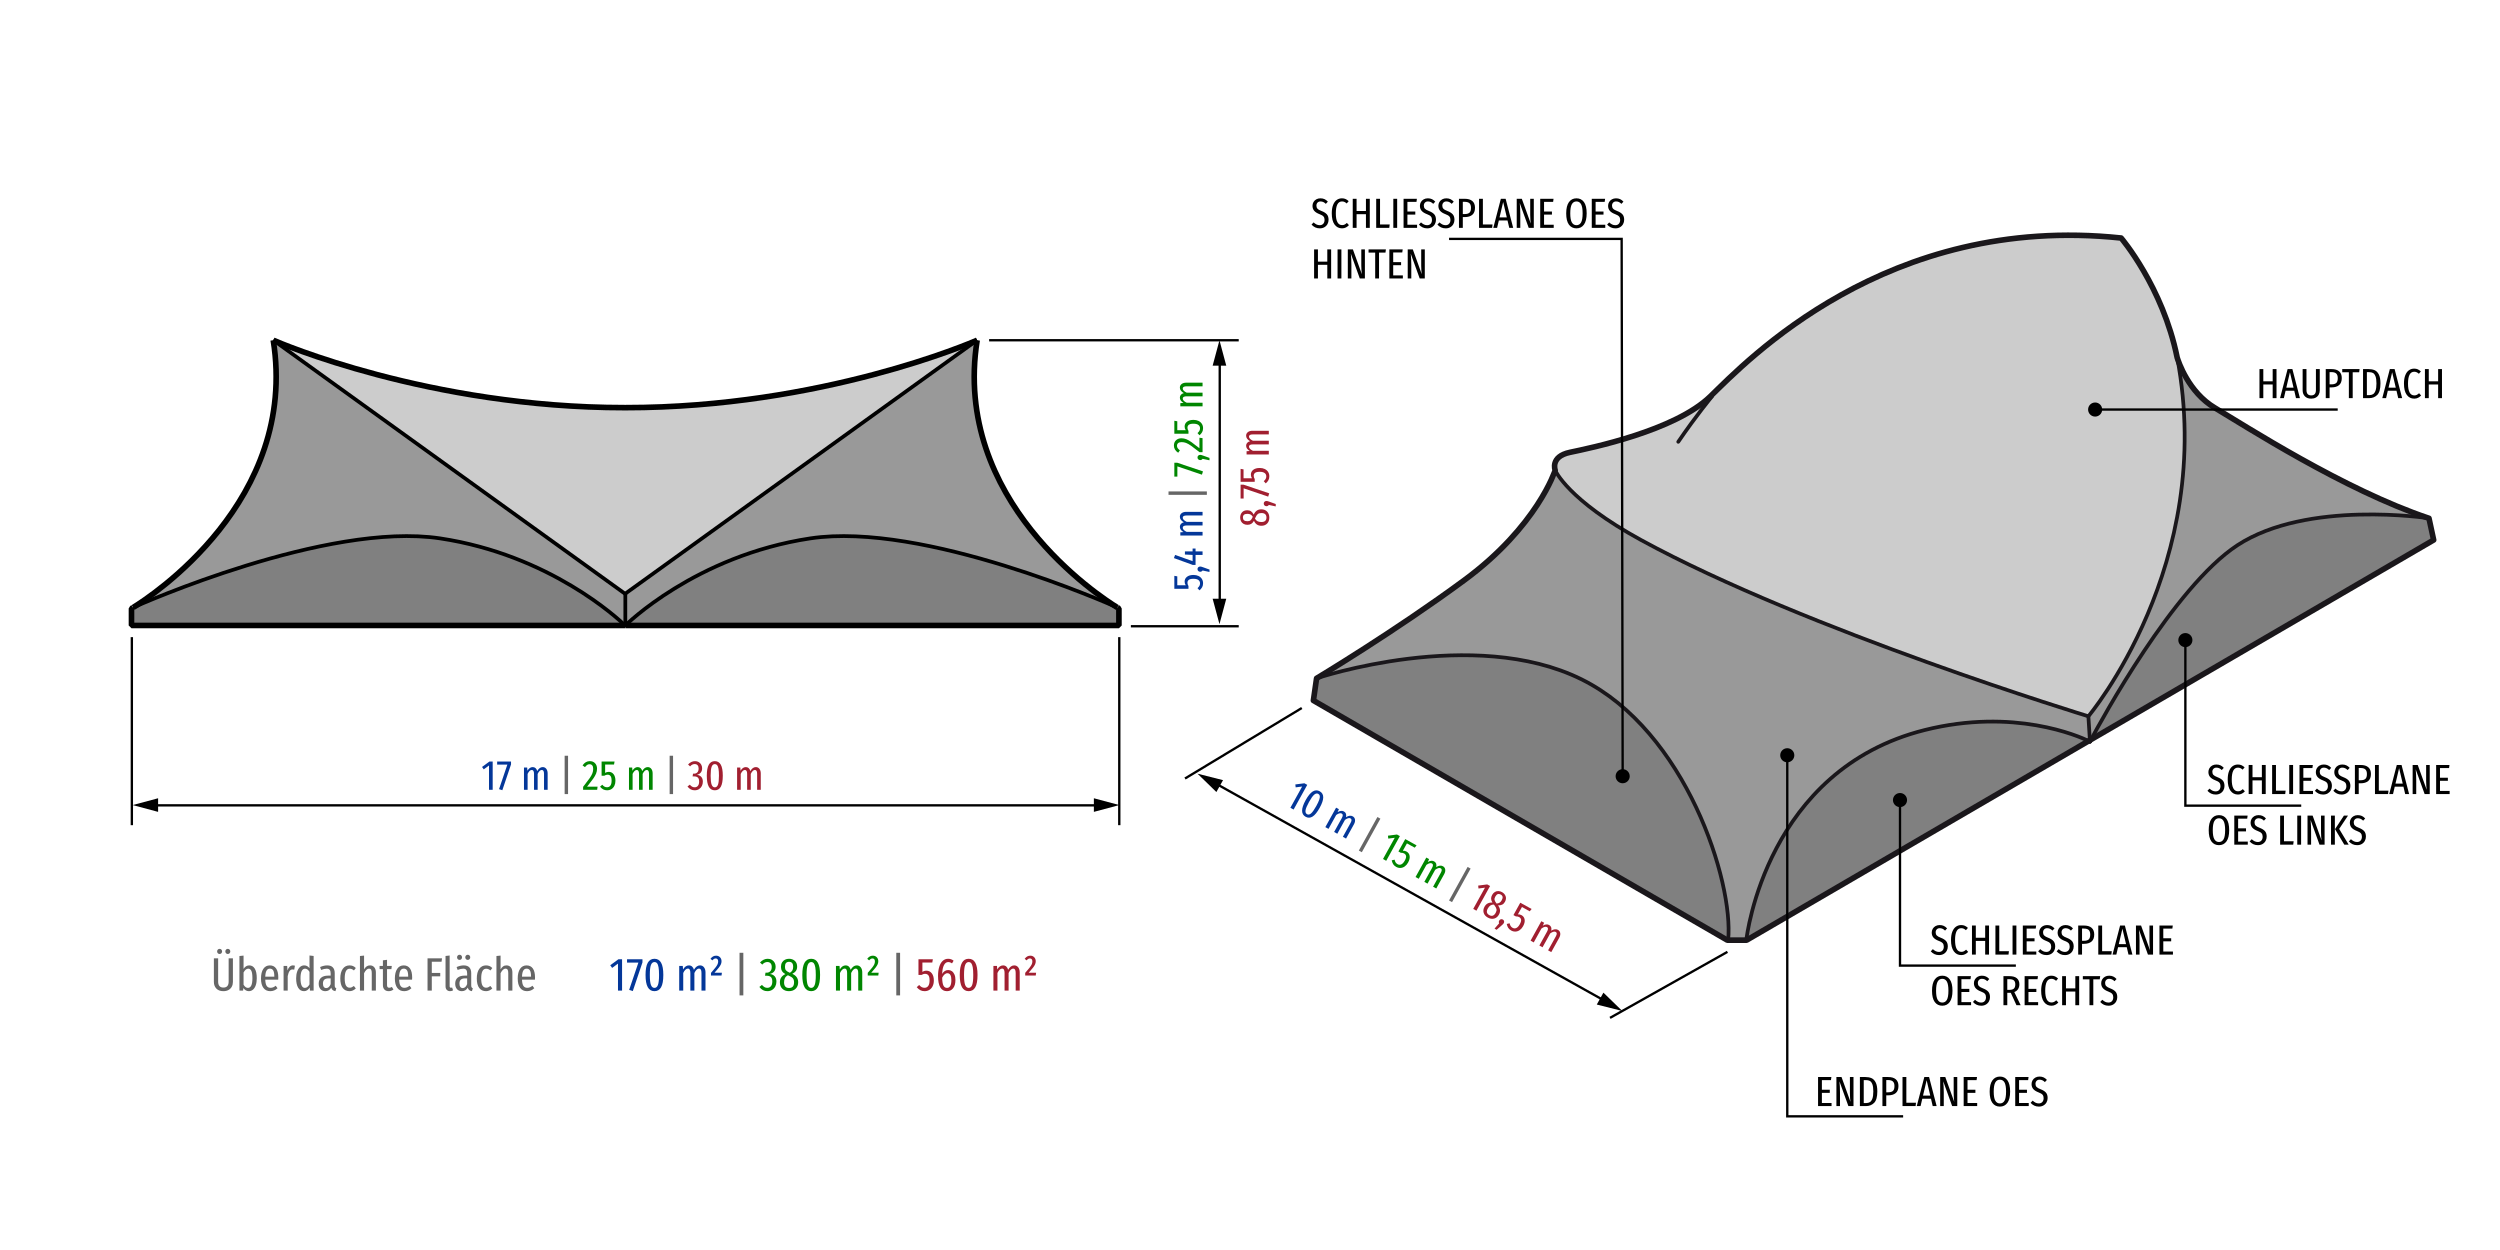 <?xml version="1.0" encoding="utf-8"?>
<!-- Generator: Adobe Illustrator 17.0.0, SVG Export Plug-In . SVG Version: 6.00 Build 0)  -->
<!DOCTYPE svg PUBLIC "-//W3C//DTD SVG 1.1//EN" "http://www.w3.org/Graphics/SVG/1.1/DTD/svg11.dtd">
<svg version="1.1" id="object_x5F_1" xmlns="http://www.w3.org/2000/svg" xmlns:xlink="http://www.w3.org/1999/xlink" x="0px"
	 y="0px" width="800px" height="400px" viewBox="0 0 800 400" enable-background="new 0 0 800 400" xml:space="preserve">
<line fill="none" stroke="#000000" stroke-width="0.75" stroke-miterlimit="10" x1="42.191" y1="203.885" x2="42.191" y2="264.056"/>
<line fill="none" stroke="#000000" stroke-width="0.75" stroke-miterlimit="10" x1="358.169" y1="203.885" x2="358.169" y2="264.056"/>
<line fill="none" stroke="#000000" stroke-width="0.75" stroke-miterlimit="10" x1="361.88" y1="200.4" x2="396.393" y2="200.4"/>
<line fill="none" stroke="#000000" stroke-width="0.75" stroke-miterlimit="10" x1="316.52" y1="108.88" x2="396.393" y2="108.88"/>
<g>
	<g>
		
			<line fill="none" stroke="#000000" stroke-width="0.75" stroke-miterlimit="10" x1="49.106" y1="257.712" x2="351.525" y2="257.712"/>
		<g>
			<polygon points="50.592,259.799 42.462,257.622 50.592,255.441 			"/>
		</g>
		<g>
			<polygon points="350.039,259.799 358.169,257.622 350.039,255.441 			"/>
		</g>
	</g>
</g>
<g>
	<g>
		
			<line fill="none" stroke="#000000" stroke-width="0.75" stroke-miterlimit="10" x1="390.317" y1="193.082" x2="390.317" y2="115.525"/>
		<g>
			<polygon points="392.404,191.596 390.227,199.727 388.046,191.596 			"/>
		</g>
		<g>
			<polygon points="392.404,117.011 390.227,108.88 388.046,117.011 			"/>
		</g>
	</g>
</g>
<g>
	<path fill="#043799" d="M157.657,243.7v9.032h-1.175v-7.777l-1.688,1.242l-0.541-0.769l2.35-1.729H157.657z"/>
	<path fill="#043799" d="M163.53,243.7v0.905l-2.782,8.262l-1.053-0.337l2.66-7.857h-3.267V243.7H163.53z"/>
	<path fill="#043799" d="M174.815,246.029c0.287,0.374,0.431,0.866,0.431,1.478v5.225h-1.16v-5.076c0-0.451-0.062-0.775-0.182-0.973
		c-0.123-0.198-0.3-0.297-0.533-0.297c-0.478,0-0.92,0.423-1.324,1.27v5.076h-1.16v-5.076c0-0.847-0.239-1.27-0.716-1.27
		c-0.252,0-0.492,0.113-0.722,0.338c-0.229,0.224-0.434,0.535-0.614,0.932v5.076h-1.162v-7.115h1.025l0.082,1.025
		c0.45-0.782,1.012-1.173,1.688-1.173c0.36,0,0.664,0.11,0.911,0.33c0.248,0.221,0.425,0.533,0.533,0.939
		c0.486-0.847,1.071-1.269,1.755-1.269C174.144,245.47,174.526,245.656,174.815,246.029z"/>
	<path fill="#666666" d="M181.779,241.837v12.272h-1.093v-12.272H181.779z"/>
	<path fill="#008600" d="M190.424,244.241c0.419,0.45,0.628,1.025,0.628,1.729c0,0.548-0.101,1.072-0.303,1.572
		s-0.511,1.044-0.926,1.633c-0.413,0.59-1.066,1.443-1.957,2.559h3.362l-0.135,0.999h-4.496v-0.945
		c0.945-1.207,1.633-2.118,2.065-2.735c0.432-0.615,0.732-1.148,0.905-1.6c0.17-0.45,0.255-0.926,0.255-1.431
		c0-0.485-0.103-0.853-0.311-1.1c-0.207-0.248-0.495-0.371-0.863-0.371c-0.289,0-0.541,0.075-0.757,0.223
		c-0.215,0.148-0.448,0.385-0.7,0.709l-0.771-0.554c0.612-0.91,1.381-1.364,2.309-1.364
		C189.443,243.566,190.007,243.791,190.424,244.241z"/>
	<path fill="#008600" d="M196.493,244.645h-2.849v2.701c0.19-0.126,0.376-0.217,0.561-0.271s0.385-0.081,0.601-0.081
		c0.64,0,1.154,0.252,1.545,0.756c0.393,0.504,0.589,1.201,0.589,2.093c0,0.593-0.111,1.122-0.331,1.585
		c-0.221,0.464-0.533,0.825-0.939,1.081s-0.869,0.384-1.39,0.384c-0.478,0-0.891-0.094-1.242-0.283s-0.693-0.478-1.025-0.864
		l0.702-0.634c0.242,0.278,0.483,0.483,0.722,0.614c0.237,0.13,0.51,0.196,0.817,0.196c0.457,0,0.816-0.177,1.072-0.533
		s0.384-0.88,0.384-1.573c0-0.702-0.111-1.197-0.337-1.485c-0.226-0.287-0.539-0.432-0.945-0.432c-0.189,0-0.365,0.028-0.526,0.082
		c-0.163,0.054-0.334,0.135-0.513,0.243h-0.879V243.7h4.146L196.493,244.645z"/>
	<path fill="#008600" d="M208.412,246.029c0.289,0.374,0.434,0.866,0.434,1.478v5.225h-1.162v-5.076c0-0.451-0.06-0.775-0.183-0.973
		c-0.12-0.198-0.299-0.297-0.533-0.297c-0.478,0-0.917,0.423-1.321,1.27v5.076h-1.163v-5.076c0-0.847-0.237-1.27-0.715-1.27
		c-0.252,0-0.492,0.113-0.722,0.338c-0.23,0.224-0.435,0.535-0.614,0.932v5.076h-1.16v-7.115h1.025l0.081,1.025
		c0.45-0.782,1.012-1.173,1.688-1.173c0.359,0,0.664,0.11,0.911,0.33c0.248,0.221,0.426,0.533,0.533,0.939
		c0.486-0.847,1.071-1.269,1.755-1.269C207.743,245.47,208.125,245.656,208.412,246.029z"/>
	<path fill="#666666" d="M215.379,241.837v12.272h-1.094v-12.272H215.379z"/>
	<path fill="#A11F30" d="M223.606,243.876c0.346,0.207,0.612,0.483,0.797,0.831c0.185,0.346,0.275,0.722,0.275,1.126
		c0,1.125-0.552,1.828-1.66,2.106c0.584,0.072,1.047,0.293,1.384,0.662s0.507,0.882,0.507,1.538c0,0.504-0.107,0.965-0.318,1.384
		c-0.212,0.419-0.516,0.751-0.913,0.999c-0.396,0.248-0.854,0.371-1.377,0.371c-0.476,0-0.899-0.098-1.269-0.296
		s-0.715-0.504-1.04-0.918l0.744-0.58c0.27,0.296,0.519,0.51,0.749,0.64c0.23,0.132,0.502,0.196,0.816,0.196
		c0.425,0,0.766-0.157,1.027-0.473c0.261-0.315,0.391-0.76,0.391-1.336c0-0.612-0.132-1.044-0.398-1.296
		c-0.265-0.252-0.662-0.378-1.194-0.378h-0.5l0.135-0.877h0.324c0.441,0,0.797-0.142,1.068-0.425
		c0.27-0.284,0.404-0.696,0.404-1.235c0-0.46-0.113-0.81-0.337-1.053c-0.226-0.243-0.536-0.365-0.932-0.365
		c-0.532,0-1.018,0.248-1.459,0.743l-0.647-0.608c0.656-0.71,1.399-1.066,2.227-1.066
		C222.862,243.566,223.26,243.67,223.606,243.876z"/>
	<path fill="#A11F30" d="M230.66,244.707c0.422,0.76,0.633,1.932,0.633,3.517c0,1.592-0.211,2.769-0.633,3.53
		c-0.425,0.76-1.063,1.14-1.919,1.14c-0.854,0-1.496-0.382-1.922-1.147c-0.428-0.765-0.642-1.939-0.642-3.523
		c0-1.585,0.214-2.757,0.642-3.517c0.426-0.76,1.068-1.141,1.922-1.141C229.597,243.566,230.236,243.946,230.66,244.707z
		 M227.731,245.348c-0.217,0.558-0.325,1.516-0.325,2.875c0,1.368,0.108,2.331,0.325,2.889c0.215,0.558,0.554,0.836,1.011,0.836
		c0.46,0,0.795-0.278,1.008-0.836c0.211-0.558,0.316-1.521,0.316-2.889c0-0.936-0.05-1.677-0.149-2.221
		c-0.098-0.545-0.243-0.93-0.431-1.154c-0.19-0.226-0.437-0.338-0.744-0.338C228.285,244.51,227.946,244.79,227.731,245.348z"/>
	<path fill="#A11F30" d="M243.012,246.029c0.287,0.374,0.431,0.866,0.431,1.478v5.225h-1.16v-5.076c0-0.451-0.062-0.775-0.182-0.973
		c-0.123-0.198-0.3-0.297-0.533-0.297c-0.478,0-0.92,0.423-1.324,1.27v5.076h-1.16v-5.076c0-0.847-0.239-1.27-0.716-1.27
		c-0.252,0-0.492,0.113-0.722,0.338c-0.229,0.224-0.434,0.535-0.614,0.932v5.076h-1.162v-7.115h1.025l0.082,1.025
		c0.45-0.782,1.012-1.173,1.688-1.173c0.36,0,0.664,0.11,0.911,0.33c0.248,0.221,0.425,0.533,0.533,0.939
		c0.486-0.847,1.071-1.269,1.755-1.269C242.341,245.47,242.723,245.656,243.012,246.029z"/>
</g>
<g>
	<path fill="#043799" d="M376.733,184.432v2.848h2.7c-0.126-0.189-0.215-0.376-0.27-0.56s-0.082-0.385-0.082-0.601
		c0-0.639,0.253-1.154,0.757-1.546c0.504-0.391,1.201-0.587,2.092-0.587c0.595,0,1.124,0.111,1.586,0.331s0.823,0.533,1.08,0.938
		s0.385,0.869,0.385,1.39c0,0.478-0.095,0.891-0.284,1.242s-0.476,0.693-0.864,1.026l-0.634-0.702
		c0.28-0.242,0.485-0.483,0.615-0.722c0.13-0.238,0.195-0.51,0.195-0.817c0-0.458-0.177-0.817-0.533-1.073
		c-0.354-0.256-0.879-0.385-1.572-0.385c-0.703,0-1.197,0.112-1.485,0.337c-0.289,0.226-0.432,0.541-0.432,0.946
		c0,0.189,0.026,0.364,0.081,0.526c0.054,0.163,0.135,0.333,0.243,0.513v0.877h-4.522v-4.145L376.733,184.432z"/>
	<path fill="#043799" d="M383.45,181.516c0.167-0.152,0.375-0.229,0.627-0.229c0.117,0,0.255,0.023,0.412,0.067
		c0.158,0.045,0.331,0.104,0.52,0.176l2.026,0.729v0.77l-2.202-0.472c-0.089,0.126-0.199,0.225-0.33,0.297
		c-0.13,0.073-0.272,0.108-0.426,0.108c-0.252,0-0.46-0.079-0.627-0.237s-0.25-0.362-0.25-0.614
		C383.199,181.867,383.283,181.669,383.45,181.516z"/>
	<path fill="#043799" d="M381.633,175.522h0.945v0.931h2.241v1.135h-2.241v3.199h-0.863l-6.062-2.2l0.378-1.013l5.602,1.998v-1.998
		l-2.457-0.122v-0.999h2.457V175.522z"/>
	<path fill="#043799" d="M378.118,164.223c0.374-0.288,0.866-0.432,1.478-0.432h5.224v1.161h-5.076c-0.45,0-0.773,0.061-0.973,0.182
		c-0.198,0.122-0.296,0.3-0.296,0.533c0,0.478,0.423,0.918,1.269,1.323h5.076v1.162h-5.076c-0.845,0-1.269,0.238-1.269,0.716
		c0,0.252,0.113,0.492,0.337,0.722c0.226,0.229,0.536,0.434,0.932,0.614h5.076v1.161h-7.115v-1.025l1.027-0.081
		c-0.784-0.45-1.175-1.012-1.175-1.688c0-0.36,0.11-0.664,0.331-0.911c0.22-0.248,0.533-0.426,0.938-0.533
		c-0.845-0.486-1.269-1.071-1.269-1.755C377.556,164.893,377.744,164.511,378.118,164.223z"/>
	<path fill="#666666" d="M373.925,157.258h12.271v1.094h-12.271V157.258z"/>
	<path fill="#008600" d="M375.788,148.065h0.904l8.262,2.781l-0.337,1.053l-7.857-2.659v3.267h-0.971V148.065z"/>
	<path fill="#008600" d="M383.45,145.784c0.167-0.152,0.375-0.229,0.627-0.229c0.117,0,0.255,0.023,0.412,0.067
		c0.158,0.045,0.331,0.104,0.52,0.176l2.026,0.729v0.77l-2.202-0.472c-0.089,0.126-0.199,0.225-0.33,0.297
		c-0.13,0.073-0.272,0.108-0.426,0.108c-0.252,0-0.46-0.079-0.627-0.237s-0.25-0.362-0.25-0.614
		C383.199,146.135,383.283,145.937,383.45,145.784z"/>
	<path fill="#008600" d="M376.327,140.877c0.451-0.419,1.027-0.628,1.729-0.628c0.549,0,1.074,0.101,1.573,0.303
		c0.5,0.203,1.043,0.511,1.633,0.925c0.589,0.414,1.443,1.066,2.558,1.957v-3.361l0.999,0.135v4.496h-0.945
		c-1.206-0.945-2.117-1.633-2.733-2.065s-1.15-0.733-1.6-0.905c-0.45-0.171-0.927-0.256-1.431-0.256c-0.486,0-0.853,0.103-1.1,0.311
		s-0.372,0.495-0.372,0.864c0,0.289,0.075,0.541,0.223,0.757c0.149,0.216,0.385,0.45,0.709,0.702l-0.554,0.77
		c-0.908-0.612-1.362-1.381-1.362-2.309C375.654,141.86,375.878,141.295,376.327,140.877z"/>
	<path fill="#008600" d="M376.733,134.809v2.848h2.7c-0.126-0.189-0.215-0.376-0.27-0.56s-0.082-0.385-0.082-0.601
		c0-0.639,0.253-1.154,0.757-1.546c0.504-0.391,1.201-0.587,2.092-0.587c0.595,0,1.124,0.111,1.586,0.331s0.823,0.533,1.08,0.938
		s0.385,0.869,0.385,1.39c0,0.478-0.095,0.891-0.284,1.242s-0.476,0.693-0.864,1.026l-0.634-0.702
		c0.28-0.242,0.485-0.483,0.615-0.722c0.13-0.238,0.195-0.51,0.195-0.817c0-0.458-0.177-0.817-0.533-1.073
		c-0.354-0.256-0.879-0.385-1.572-0.385c-0.703,0-1.197,0.112-1.485,0.337c-0.289,0.226-0.432,0.541-0.432,0.946
		c0,0.189,0.026,0.364,0.081,0.526c0.054,0.163,0.135,0.333,0.243,0.513v0.877h-4.522v-4.145L376.733,134.809z"/>
	<path fill="#008600" d="M378.118,122.889c0.374-0.288,0.866-0.432,1.478-0.432h5.224v1.161h-5.076c-0.45,0-0.773,0.061-0.973,0.182
		c-0.198,0.122-0.296,0.3-0.296,0.533c0,0.478,0.423,0.918,1.269,1.323h5.076v1.162h-5.076c-0.845,0-1.269,0.238-1.269,0.716
		c0,0.252,0.113,0.492,0.337,0.722c0.226,0.229,0.536,0.434,0.932,0.614h5.076v1.161h-7.115v-1.025l1.027-0.081
		c-0.784-0.45-1.175-1.012-1.175-1.688c0-0.36,0.11-0.664,0.331-0.911c0.22-0.248,0.533-0.426,0.938-0.533
		c-0.845-0.486-1.269-1.071-1.269-1.755C377.556,123.559,377.744,123.177,378.118,122.889z"/>
</g>
<g>
	<path fill="#A11F30" d="M402.179,163.395c0.401-0.275,0.88-0.412,1.438-0.412c0.773,0,1.395,0.243,1.863,0.729
		c0.467,0.486,0.702,1.129,0.702,1.931c0,0.792-0.231,1.425-0.696,1.897c-0.463,0.472-1.077,0.708-1.843,0.708
		c-0.567,0-1.043-0.133-1.431-0.398c-0.387-0.266-0.702-0.659-0.945-1.181c-0.252,0.45-0.546,0.774-0.883,0.972
		c-0.338,0.198-0.741,0.297-1.208,0.297c-0.495,0-0.918-0.105-1.27-0.317c-0.35-0.211-0.614-0.493-0.79-0.844
		s-0.262-0.738-0.262-1.161c0-0.657,0.195-1.21,0.586-1.66c0.393-0.45,0.957-0.675,1.695-0.675c0.458,0,0.853,0.111,1.181,0.331
		c0.33,0.22,0.62,0.573,0.872,1.06C401.448,164.095,401.779,163.669,402.179,163.395z M398.069,166.486
		c0.226,0.202,0.599,0.304,1.121,0.304c0.432,0,0.76-0.097,0.986-0.291c0.224-0.193,0.437-0.51,0.634-0.951l0.081-0.189
		c-0.224-0.342-0.467-0.583-0.728-0.722c-0.262-0.14-0.59-0.209-0.986-0.209c-0.504,0-0.872,0.099-1.1,0.297
		c-0.23,0.198-0.344,0.494-0.344,0.891C397.732,165.993,397.845,166.283,398.069,166.486z M403.631,164.171
		c-0.486,0-0.866,0.11-1.141,0.33c-0.274,0.221-0.533,0.615-0.776,1.181l-0.122,0.27c0.208,0.387,0.476,0.666,0.804,0.837
		c0.328,0.171,0.744,0.256,1.248,0.256c1.081,0,1.62-0.477,1.62-1.431C405.264,164.652,404.719,164.171,403.631,164.171z"/>
	<path fill="#A11F30" d="M404.65,160.539c0.167-0.152,0.375-0.229,0.627-0.229c0.117,0,0.255,0.023,0.412,0.067
		c0.158,0.045,0.331,0.104,0.52,0.176l2.026,0.729v0.77l-2.202-0.472c-0.089,0.126-0.199,0.225-0.33,0.297
		c-0.13,0.073-0.272,0.108-0.426,0.108c-0.252,0-0.46-0.079-0.627-0.237s-0.25-0.362-0.25-0.614
		C404.4,160.891,404.483,160.693,404.65,160.539z"/>
	<path fill="#A11F30" d="M396.989,155.085h0.904l8.262,2.781l-0.337,1.053l-7.857-2.659v3.267h-0.971V155.085z"/>
	<path fill="#A11F30" d="M397.934,150.199v2.848h2.7c-0.126-0.189-0.215-0.376-0.27-0.56s-0.082-0.385-0.082-0.601
		c0-0.639,0.253-1.154,0.757-1.546c0.504-0.391,1.201-0.587,2.092-0.587c0.595,0,1.124,0.111,1.586,0.331s0.823,0.533,1.08,0.938
		s0.385,0.869,0.385,1.39c0,0.478-0.095,0.891-0.284,1.242s-0.476,0.693-0.864,1.026l-0.634-0.702
		c0.28-0.242,0.485-0.483,0.615-0.722c0.13-0.238,0.195-0.51,0.195-0.817c0-0.458-0.177-0.817-0.533-1.073
		c-0.354-0.256-0.879-0.385-1.572-0.385c-0.703,0-1.197,0.112-1.485,0.337c-0.289,0.226-0.432,0.541-0.432,0.946
		c0,0.189,0.026,0.364,0.081,0.526c0.054,0.163,0.135,0.333,0.243,0.513v0.877h-4.522v-4.145L397.934,150.199z"/>
	<path fill="#A11F30" d="M399.318,138.279c0.374-0.288,0.866-0.432,1.478-0.432h5.224v1.161h-5.076c-0.45,0-0.773,0.061-0.973,0.182
		c-0.198,0.122-0.296,0.3-0.296,0.533c0,0.478,0.423,0.918,1.269,1.323h5.076v1.162h-5.076c-0.845,0-1.269,0.238-1.269,0.716
		c0,0.252,0.113,0.492,0.337,0.722c0.226,0.229,0.536,0.434,0.932,0.614h5.076v1.161h-7.115v-1.025l1.027-0.081
		c-0.784-0.45-1.175-1.012-1.175-1.688c0-0.36,0.11-0.664,0.331-0.911c0.22-0.248,0.533-0.426,0.938-0.533
		c-0.845-0.486-1.269-1.071-1.269-1.755C398.757,138.949,398.945,138.566,399.318,138.279z"/>
</g>
<g id="XMLID_7_">
	<g>
		<path fill="#808080" d="M358.053,194.708v5.445h-157.95c0,0,22.35-22.32,59.19-27.87c36.27-5.46,96.33,21.27,98.235,22.11
			c0.03,0.03,0.045,0.03,0.045,0.03C357.888,194.618,358.053,194.708,358.053,194.708z"/>
		<path fill="#999999" d="M312.663,108.878l0.03-0.015c-8.145,51.375,39.315,82.14,44.835,85.53
			c-1.905-0.84-61.965-27.57-98.235-22.11c-36.84,5.55-59.19,27.87-59.19,27.87h-0.075c0,0-0.045-0.045-0.15-0.15l0.225-0.105
			v-9.885l-0.03-0.03L312.663,108.878z"/>
		<path fill="#CCCCCC" d="M312.663,108.878l-112.59,81.105l-0.045,0.03l-112.56-81.135c1.5,0.66,49.8,21.57,112.44,21.57h0.24h0.075
			C262.863,130.448,311.163,109.538,312.663,108.878z"/>
		<path fill="#999999" d="M200.103,190.013v9.885l-0.225,0.105c-1.98-1.905-23.91-22.425-59.04-27.72
			c-36.27-5.46-96.33,21.27-98.235,22.11c5.52-3.39,52.98-34.155,44.835-85.53l0.03,0.015l112.56,81.135l0.045-0.03L200.103,190.013
			z"/>
		<path fill="#808080" d="M200.028,200.153H42.078v-5.445c0,0,0.165-0.09,0.48-0.285c0,0,0.015,0,0.045-0.03
			c1.905-0.84,61.965-27.57,98.235-22.11c35.13,5.295,57.06,25.815,59.04,27.72C199.983,200.108,200.028,200.153,200.028,200.153z"
			/>
	</g>
	<g>
		<path fill="none" stroke="#000000" stroke-width="1.8" stroke-linejoin="bevel" stroke-miterlimit="10" d="M42.558,194.423
			c-0.315,0.195-0.48,0.285-0.48,0.285v5.445h157.95"/>
		<path fill="none" stroke="#000000" stroke-width="1.8" stroke-linejoin="bevel" stroke-miterlimit="10" d="M87.438,108.863
			c8.145,51.375-39.315,82.14-44.835,85.53"/>
		<path fill="none" stroke="#000000" stroke-width="1.8" stroke-linejoin="bevel" stroke-miterlimit="10" d="M312.663,108.878
			c-1.5,0.66-49.8,21.57-112.44,21.57h-0.075h-0.24c-62.64,0-110.94-20.91-112.44-21.57"/>
		<path fill="none" stroke="#000000" stroke-width="1.8" stroke-linejoin="bevel" stroke-miterlimit="10" d="M357.528,194.393
			c-5.52-3.39-52.98-34.155-44.835-85.53"/>
		<path fill="none" stroke="#000000" stroke-width="1.8" stroke-linejoin="bevel" stroke-miterlimit="10" d="M200.103,200.153
			h157.95v-5.445c0,0-0.165-0.09-0.48-0.285"/>
		<polyline fill="none" stroke="#000000" stroke-width="1.2" stroke-miterlimit="10" points="312.693,108.863 312.663,108.878 
			200.073,189.983 200.028,190.013 87.468,108.878 87.438,108.863 		"/>
		<path fill="none" stroke="#000000" stroke-width="1.2" stroke-linejoin="bevel" stroke-miterlimit="10" d="M357.573,194.423
			c0,0-0.015,0-0.045-0.03c-1.905-0.84-61.965-27.57-98.235-22.11c-36.84,5.55-59.19,27.87-59.19,27.87h-0.075
			c0,0-0.045-0.045-0.15-0.15c-1.98-1.905-23.91-22.425-59.04-27.72c-36.27-5.46-96.33,21.27-98.235,22.11
			c-0.03,0.03-0.045,0.03-0.045,0.03"/>
		
			<line fill="none" stroke="#000000" stroke-width="1.2" stroke-linejoin="bevel" stroke-miterlimit="10" x1="200.103" y1="199.898" x2="200.103" y2="190.013"/>
	</g>
</g>
<g>
	<path fill="#666666" d="M74.533,314.22c0,0.549-0.119,1.05-0.354,1.5c-0.234,0.45-0.582,0.804-1.042,1.065
		c-0.46,0.259-1.009,0.39-1.651,0.39c-0.97,0-1.72-0.277-2.25-0.832s-0.794-1.263-0.794-2.123v-7.56h1.365v7.455
		c0,1.27,0.56,1.906,1.679,1.906c1.121,0,1.682-0.636,1.682-1.906v-7.455h1.365V314.22z M70.842,303.87
		c0.149,0.161,0.226,0.356,0.226,0.586s-0.076,0.425-0.226,0.584s-0.34,0.24-0.57,0.24s-0.42-0.081-0.57-0.24
		s-0.226-0.354-0.226-0.584s0.076-0.425,0.226-0.586c0.149-0.16,0.34-0.24,0.57-0.24S70.692,303.71,70.842,303.87z M73.467,303.87
		c0.149,0.161,0.226,0.356,0.226,0.586s-0.076,0.425-0.226,0.584s-0.34,0.24-0.57,0.24c-0.22,0-0.407-0.081-0.562-0.24
		s-0.233-0.354-0.233-0.584s0.078-0.425,0.233-0.586c0.155-0.16,0.343-0.24,0.562-0.24C73.127,303.63,73.317,303.71,73.467,303.87z"
		/>
	<path fill="#666666" d="M81.529,309.961c0.425,0.69,0.639,1.715,0.639,3.075c0,0.86-0.105,1.6-0.316,2.219
		c-0.209,0.621-0.507,1.096-0.892,1.425s-0.833,0.495-1.343,0.495c-0.34,0-0.659-0.088-0.959-0.262s-0.56-0.422-0.781-0.743
		l-0.089,0.825h-1.17v-11.07l1.321-0.135v4.26c0.469-0.75,1.075-1.125,1.813-1.125C80.513,308.925,81.104,309.271,81.529,309.961z
		 M80.772,313.035c0-1.129-0.116-1.922-0.344-2.377c-0.231-0.456-0.561-0.683-0.99-0.683c-0.561,0-1.061,0.404-1.5,1.214v3.916
		c0.179,0.311,0.387,0.558,0.621,0.743c0.236,0.185,0.494,0.277,0.773,0.277C80.293,316.125,80.772,315.095,80.772,313.035z"/>
	<path fill="#666666" d="M89.022,313.5h-4.141c0.041,0.951,0.199,1.62,0.473,2.01c0.275,0.391,0.668,0.586,1.178,0.586
		c0.33,0,0.625-0.053,0.885-0.158c0.259-0.104,0.53-0.272,0.81-0.502l0.586,0.795c-0.661,0.63-1.436,0.945-2.326,0.945
		c-0.94,0-1.67-0.347-2.188-1.043c-0.521-0.694-0.781-1.696-0.781-3.007c0-1.31,0.248-2.336,0.743-3.082
		c0.495-0.744,1.192-1.118,2.092-1.118c0.87,0,1.538,0.328,2.002,0.983s0.699,1.623,0.699,2.902
		C89.053,313.031,89.041,313.259,89.022,313.5z M87.777,312.42c0-0.86-0.116-1.485-0.344-1.875c-0.231-0.39-0.592-0.584-1.081-0.584
		c-0.439,0-0.785,0.198-1.034,0.592c-0.25,0.396-0.396,1.053-0.437,1.973h2.896V312.42z"/>
	<path fill="#666666" d="M94.376,309.016l-0.224,1.274c-0.201-0.05-0.379-0.075-0.541-0.075c-0.39,0-0.709,0.174-0.959,0.524
		s-0.445,0.885-0.584,1.605v4.649h-1.321v-7.904h1.141l0.104,1.469c0.371-1.09,0.965-1.635,1.786-1.635
		C93.997,308.925,94.197,308.956,94.376,309.016z"/>
	<path fill="#666666" d="M100.361,305.91v11.084h-1.169l-0.091-1.005c-0.47,0.791-1.069,1.185-1.799,1.185
		c-0.82,0-1.449-0.362-1.884-1.087c-0.434-0.725-0.652-1.727-0.652-3.007c0-0.831,0.11-1.56,0.33-2.19
		c0.22-0.631,0.524-1.116,0.914-1.456c0.391-0.34,0.835-0.51,1.336-0.51c0.69,0,1.254,0.305,1.695,0.916v-4.081L100.361,305.91z
		 M99.042,315v-4.005c-0.41-0.68-0.885-1.02-1.425-1.02c-0.46,0-0.817,0.25-1.072,0.75s-0.382,1.274-0.382,2.325
		c0,2.051,0.464,3.075,1.396,3.075C98.126,316.125,98.621,315.75,99.042,315z"/>
	<path fill="#666666" d="M107.231,315.937c0.081,0.135,0.211,0.243,0.39,0.322l-0.284,0.916c-0.369-0.06-0.662-0.177-0.877-0.353
		c-0.215-0.174-0.368-0.437-0.458-0.787c-0.429,0.76-1.059,1.14-1.89,1.14c-0.65,0-1.166-0.217-1.553-0.652
		c-0.384-0.435-0.577-1.014-0.577-1.733c0-0.839,0.261-1.482,0.781-1.928s1.276-0.668,2.265-0.668h0.781v-0.719
		c0-0.52-0.103-0.899-0.308-1.14s-0.523-0.36-0.952-0.36c-0.51,0-1.106,0.135-1.786,0.404l-0.33-0.929
		c0.809-0.35,1.57-0.526,2.279-0.526c0.81,0,1.412,0.218,1.808,0.653s0.592,1.047,0.592,1.837v3.899
		C107.111,315.596,107.152,315.802,107.231,315.937z M105.808,314.925v-1.844h-0.63c-0.63,0-1.093,0.135-1.389,0.404
		c-0.294,0.27-0.442,0.686-0.442,1.245c0,0.48,0.091,0.842,0.27,1.087c0.182,0.246,0.437,0.368,0.766,0.368
		C105.002,316.185,105.477,315.766,105.808,314.925z"/>
	<path fill="#666666" d="M112.933,309.12c0.319,0.13,0.63,0.346,0.929,0.646l-0.601,0.779c-0.229-0.19-0.451-0.33-0.667-0.42
		c-0.215-0.089-0.447-0.135-0.697-0.135c-1.061,0-1.589,1.03-1.589,3.091c0,1.069,0.135,1.834,0.404,2.294s0.659,0.69,1.169,0.69
		c0.25,0,0.478-0.044,0.683-0.135c0.205-0.089,0.434-0.23,0.683-0.42l0.615,0.795c-0.601,0.58-1.266,0.87-1.995,0.87
		c-0.94,0-1.67-0.34-2.188-1.02c-0.521-0.68-0.781-1.695-0.781-3.045c0-1.32,0.265-2.347,0.795-3.082s1.25-1.103,2.159-1.103
		C112.251,308.925,112.612,308.991,112.933,309.12z"/>
	<path fill="#666666" d="M119.771,309.54c0.34,0.41,0.51,0.959,0.51,1.649v5.805h-1.318v-5.625c0-0.51-0.073-0.872-0.218-1.087
		s-0.362-0.322-0.652-0.322c-0.571,0-1.102,0.489-1.591,1.469v5.565h-1.32v-11.07l1.32-0.135v4.411
		c0.249-0.42,0.523-0.738,0.817-0.954c0.296-0.214,0.658-0.322,1.087-0.322C118.977,308.925,119.431,309.13,119.771,309.54z"/>
	<path fill="#666666" d="M125.905,316.634c-0.45,0.36-0.955,0.541-1.515,0.541c-0.589,0-1.047-0.174-1.373-0.524
		c-0.324-0.35-0.488-0.82-0.488-1.411v-5.115h-1.063v-1.034h1.063v-1.786l1.321-0.164v1.95h1.529l-0.135,1.034h-1.395v5.13
		c0,0.551,0.234,0.826,0.705,0.826c0.16,0,0.3-0.021,0.42-0.06c0.12-0.041,0.259-0.11,0.419-0.211L125.905,316.634z"/>
	<path fill="#666666" d="M131.861,313.5h-4.14c0.04,0.951,0.196,1.62,0.472,2.01c0.275,0.391,0.668,0.586,1.178,0.586
		c0.331,0,0.624-0.053,0.885-0.158c0.261-0.104,0.53-0.272,0.81-0.502l0.584,0.795c-0.659,0.63-1.434,0.945-2.323,0.945
		c-0.94,0-1.671-0.347-2.191-1.043c-0.52-0.694-0.779-1.696-0.779-3.007c0-1.31,0.248-2.336,0.741-3.082
		c0.495-0.744,1.194-1.118,2.093-1.118c0.87,0,1.538,0.328,2.002,0.983c0.466,0.655,0.697,1.623,0.697,2.902
		C131.891,313.031,131.882,313.259,131.861,313.5z M130.616,312.42c0-0.86-0.114-1.485-0.346-1.875
		c-0.229-0.39-0.589-0.584-1.08-0.584c-0.441,0-0.785,0.198-1.036,0.592c-0.249,0.396-0.394,1.053-0.434,1.973h2.895V312.42z"/>
	<path fill="#666666" d="M136.811,316.995V306.66h4.636l-0.151,1.094h-3.12v3.586h2.7v1.08h-2.7v4.575H136.811z"/>
	<path fill="#666666" d="M142.968,316.755c-0.264-0.28-0.396-0.659-0.396-1.14v-9.705l1.318-0.151v9.826
		c0,0.33,0.141,0.495,0.42,0.495c0.13,0,0.255-0.025,0.375-0.076l0.3,0.901c-0.29,0.18-0.609,0.27-0.961,0.27
		C143.586,317.175,143.234,317.034,142.968,316.755z"/>
	<path fill="#666666" d="M150.912,315.937c0.081,0.135,0.209,0.243,0.39,0.322l-0.286,0.916c-0.369-0.06-0.662-0.177-0.876-0.353
		c-0.217-0.174-0.369-0.437-0.458-0.787c-0.429,0.76-1.059,1.14-1.89,1.14c-0.65,0-1.167-0.217-1.553-0.652
		s-0.577-1.014-0.577-1.733c0-0.839,0.259-1.482,0.781-1.928c0.519-0.445,1.274-0.668,2.265-0.668h0.779v-0.719
		c0-0.52-0.103-0.899-0.308-1.14s-0.521-0.36-0.952-0.36c-0.51,0-1.104,0.135-1.784,0.404l-0.331-0.929
		c0.81-0.35,1.57-0.526,2.279-0.526c0.812,0,1.412,0.218,1.808,0.653s0.593,1.047,0.593,1.837v3.899
		C150.792,315.596,150.831,315.802,150.912,315.937z M147.626,305.759c0.149,0.161,0.226,0.356,0.226,0.586
		s-0.076,0.425-0.226,0.584s-0.34,0.24-0.57,0.24s-0.42-0.081-0.57-0.24s-0.226-0.354-0.226-0.584s0.076-0.425,0.226-0.586
		c0.149-0.16,0.34-0.239,0.57-0.239S147.477,305.6,147.626,305.759z M149.486,314.925v-1.844h-0.63c-0.63,0-1.093,0.135-1.387,0.404
		s-0.444,0.686-0.444,1.245c0,0.48,0.091,0.842,0.271,1.087c0.18,0.246,0.435,0.368,0.766,0.368
		C148.681,316.185,149.157,315.766,149.486,314.925z M150.251,305.759c0.149,0.161,0.226,0.356,0.226,0.586
		s-0.076,0.425-0.226,0.584s-0.34,0.24-0.57,0.24c-0.22,0-0.407-0.081-0.562-0.24c-0.154-0.16-0.233-0.354-0.233-0.584
		s0.079-0.425,0.233-0.586c0.155-0.16,0.343-0.239,0.562-0.239C149.911,305.521,150.102,305.6,150.251,305.759z"/>
	<path fill="#666666" d="M156.611,309.12c0.319,0.13,0.63,0.346,0.929,0.646l-0.599,0.779c-0.23-0.19-0.453-0.33-0.667-0.42
		c-0.217-0.089-0.448-0.135-0.697-0.135c-1.061,0-1.591,1.03-1.591,3.091c0,1.069,0.135,1.834,0.404,2.294s0.661,0.69,1.17,0.69
		c0.25,0,0.478-0.044,0.683-0.135c0.205-0.089,0.432-0.23,0.683-0.42l0.614,0.795c-0.599,0.58-1.264,0.87-1.994,0.87
		c-0.94,0-1.671-0.34-2.19-1.02c-0.521-0.68-0.779-1.695-0.779-3.045c0-1.32,0.264-2.347,0.794-3.082s1.251-1.103,2.159-1.103
		C155.932,308.925,156.292,308.991,156.611,309.12z"/>
	<path fill="#666666" d="M163.452,309.54c0.34,0.41,0.51,0.959,0.51,1.649v5.805h-1.321v-5.625c0-0.51-0.072-0.872-0.217-1.087
		s-0.363-0.322-0.653-0.322c-0.568,0-1.099,0.489-1.589,1.469v5.565h-1.32v-11.07l1.32-0.135v4.411
		c0.25-0.42,0.523-0.738,0.817-0.954c0.294-0.214,0.658-0.322,1.088-0.322C162.655,308.925,163.112,309.13,163.452,309.54z"/>
	<path fill="#666666" d="M171.176,313.5h-4.141c0.041,0.951,0.199,1.62,0.473,2.01c0.275,0.391,0.668,0.586,1.178,0.586
		c0.33,0,0.625-0.053,0.885-0.158c0.259-0.104,0.53-0.272,0.81-0.502l0.586,0.795c-0.661,0.63-1.436,0.945-2.326,0.945
		c-0.94,0-1.67-0.347-2.188-1.043c-0.521-0.694-0.781-1.696-0.781-3.007c0-1.31,0.248-2.336,0.743-3.082
		c0.495-0.744,1.192-1.118,2.092-1.118c0.87,0,1.538,0.328,2.002,0.983s0.699,1.623,0.699,2.902
		C171.207,313.031,171.195,313.259,171.176,313.5z M169.931,312.42c0-0.86-0.116-1.485-0.344-1.875
		c-0.231-0.39-0.592-0.584-1.081-0.584c-0.439,0-0.785,0.198-1.034,0.592c-0.25,0.396-0.396,1.053-0.437,1.973h2.896V312.42z"/>
	<path fill="#043799" d="M199.062,306.961v10.034h-1.307v-8.64l-1.875,1.38l-0.599-0.855l2.609-1.919H199.062z"/>
	<path fill="#043799" d="M205.587,306.961v1.005l-3.091,9.18l-1.169-0.375l2.955-8.73h-3.63v-1.08H205.587z"/>
	<path fill="#043799" d="M211.556,308.078c0.47,0.845,0.705,2.147,0.705,3.907c0,1.77-0.234,3.078-0.705,3.923
		s-1.179,1.267-2.13,1.267s-1.663-0.425-2.137-1.274s-0.712-2.155-0.712-3.916c0-1.759,0.237-3.062,0.712-3.907
		s1.187-1.269,2.137-1.269S211.086,307.233,211.556,308.078z M208.301,308.79c-0.24,0.62-0.359,1.685-0.359,3.195
		c0,1.521,0.119,2.59,0.359,3.209c0.24,0.621,0.615,0.93,1.125,0.93s0.883-0.309,1.118-0.93c0.234-0.62,0.352-1.689,0.352-3.209
		c0-1.04-0.054-1.862-0.164-2.467c-0.111-0.605-0.27-1.033-0.48-1.283c-0.209-0.249-0.485-0.375-0.825-0.375
		C208.917,307.86,208.542,308.171,208.301,308.79z"/>
	<path fill="#043799" d="M225.282,309.548c0.321,0.415,0.479,0.962,0.479,1.642v5.805h-1.289v-5.64c0-0.5-0.067-0.86-0.202-1.08
		s-0.334-0.331-0.592-0.331c-0.53,0-1.021,0.47-1.471,1.411v5.64h-1.291v-5.64c0-0.94-0.265-1.411-0.795-1.411
		c-0.28,0-0.548,0.126-0.803,0.375c-0.255,0.25-0.482,0.596-0.683,1.036v5.64h-1.289v-7.904h1.14l0.091,1.14
		c0.5-0.87,1.125-1.305,1.875-1.305c0.398,0,0.737,0.123,1.012,0.368c0.274,0.245,0.473,0.592,0.593,1.043
		c0.539-0.94,1.189-1.411,1.948-1.411C224.536,308.925,224.961,309.133,225.282,309.548z"/>
	<path fill="#043799" d="M230.404,306.322c0.325,0.335,0.486,0.763,0.486,1.283c0,0.34-0.069,0.668-0.208,0.983
		c-0.141,0.315-0.363,0.669-0.668,1.065s-0.763,0.932-1.374,1.613h2.37l-0.12,0.899h-3.375v-0.839
		c0.681-0.781,1.172-1.365,1.471-1.756c0.3-0.39,0.513-0.727,0.639-1.012c0.123-0.284,0.188-0.592,0.188-0.923
		c0-0.289-0.067-0.517-0.204-0.681c-0.135-0.166-0.327-0.248-0.577-0.248c-0.201,0-0.382,0.05-0.548,0.149s-0.337,0.255-0.517,0.464
		l-0.615-0.494c0.249-0.34,0.52-0.593,0.81-0.759c0.29-0.164,0.62-0.248,0.99-0.248
		C229.662,305.819,230.079,305.988,230.404,306.322z"/>
	<path fill="#666666" d="M237.866,304.891v13.635h-1.214v-13.635H237.866z"/>
	<path fill="#008600" d="M247.01,307.155c0.384,0.23,0.68,0.538,0.885,0.923c0.205,0.384,0.308,0.801,0.308,1.252
		c0,1.25-0.615,2.03-1.846,2.339c0.65,0.081,1.163,0.325,1.538,0.735s0.562,0.98,0.562,1.709c0,0.561-0.117,1.072-0.353,1.538
		c-0.236,0.464-0.573,0.835-1.012,1.11c-0.439,0.274-0.949,0.412-1.529,0.412c-0.53,0-1.002-0.11-1.411-0.33
		c-0.41-0.22-0.795-0.56-1.156-1.02l0.826-0.646c0.299,0.33,0.577,0.568,0.832,0.713s0.557,0.217,0.908,0.217
		c0.469,0,0.85-0.174,1.14-0.524s0.434-0.845,0.434-1.485c0-0.68-0.146-1.16-0.442-1.44c-0.294-0.28-0.737-0.42-1.327-0.42h-0.554
		l0.149-0.974h0.36c0.489,0,0.885-0.158,1.184-0.473c0.302-0.315,0.451-0.772,0.451-1.373c0-0.51-0.126-0.899-0.375-1.17
		c-0.25-0.27-0.595-0.404-1.036-0.404c-0.59,0-1.129,0.275-1.619,0.825l-0.721-0.675c0.729-0.79,1.554-1.185,2.476-1.185
		C246.181,306.81,246.623,306.925,247.01,307.155z"/>
	<path fill="#008600" d="M254.959,312.728c0.305,0.445,0.458,0.977,0.458,1.598c0,0.86-0.271,1.55-0.812,2.07
		c-0.539,0.52-1.254,0.779-2.145,0.779c-0.88,0-1.582-0.258-2.106-0.772c-0.526-0.516-0.788-1.198-0.788-2.048
		c0-0.63,0.146-1.16,0.442-1.589c0.294-0.431,0.732-0.781,1.312-1.05c-0.501-0.28-0.861-0.608-1.081-0.983s-0.33-0.822-0.33-1.342
		c0-0.551,0.119-1.021,0.353-1.411s0.548-0.683,0.938-0.877s0.82-0.293,1.289-0.293c0.729,0,1.345,0.218,1.846,0.653
		s0.75,1.062,0.75,1.882c0,0.51-0.123,0.948-0.368,1.312s-0.637,0.687-1.176,0.967C254.182,311.915,254.653,312.282,254.959,312.728
		z M254.097,314.34c0-0.541-0.123-0.962-0.366-1.269c-0.246-0.305-0.683-0.592-1.312-0.861l-0.302-0.135
		c-0.429,0.23-0.74,0.527-0.929,0.892c-0.19,0.365-0.286,0.828-0.286,1.387c0,1.2,0.53,1.8,1.589,1.8
		C253.562,316.155,254.097,315.55,254.097,314.34z M251.524,308.16c-0.226,0.25-0.337,0.665-0.337,1.245
		c0,0.479,0.107,0.845,0.322,1.094c0.214,0.25,0.567,0.486,1.058,0.706l0.209,0.089c0.379-0.25,0.647-0.52,0.803-0.81
		c0.154-0.29,0.233-0.655,0.233-1.094c0-0.561-0.111-0.968-0.331-1.223s-0.549-0.382-0.99-0.382
		C252.072,307.785,251.75,307.91,251.524,308.16z"/>
	<path fill="#008600" d="M261.717,308.078c0.47,0.845,0.706,2.147,0.706,3.907c0,1.77-0.236,3.078-0.706,3.923
		s-1.181,1.267-2.13,1.267s-1.663-0.425-2.137-1.274c-0.476-0.85-0.713-2.155-0.713-3.916c0-1.759,0.237-3.062,0.713-3.907
		c0.475-0.845,1.188-1.269,2.137-1.269S261.247,307.233,261.717,308.078z M258.462,308.79c-0.24,0.62-0.36,1.685-0.36,3.195
		c0,1.521,0.12,2.59,0.36,3.209c0.24,0.621,0.615,0.93,1.125,0.93s0.882-0.309,1.118-0.93c0.236-0.62,0.353-1.689,0.353-3.209
		c0-1.04-0.056-1.862-0.166-2.467s-0.271-1.033-0.479-1.283c-0.211-0.249-0.486-0.375-0.826-0.375
		C259.077,307.86,258.702,308.171,258.462,308.79z"/>
	<path fill="#008600" d="M275.442,309.548c0.319,0.415,0.48,0.962,0.48,1.642v5.805h-1.291v-5.64c0-0.5-0.067-0.86-0.202-1.08
		c-0.136-0.22-0.333-0.331-0.593-0.331c-0.53,0-1.02,0.47-1.469,1.411v5.64h-1.291v-5.64c0-0.94-0.265-1.411-0.794-1.411
		c-0.281,0-0.548,0.126-0.803,0.375c-0.255,0.25-0.483,0.596-0.683,1.036v5.64h-1.291v-7.904h1.141l0.088,1.14
		c0.501-0.87,1.125-1.305,1.875-1.305c0.401,0,0.738,0.123,1.014,0.368s0.472,0.592,0.592,1.043c0.541-0.94,1.189-1.411,1.951-1.411
		C274.698,308.925,275.123,309.133,275.442,309.548z"/>
	<path fill="#008600" d="M280.565,306.322c0.324,0.335,0.488,0.763,0.488,1.283c0,0.34-0.07,0.668-0.211,0.983
		s-0.362,0.669-0.668,1.065c-0.305,0.396-0.762,0.932-1.371,1.613h2.37l-0.12,0.899h-3.375v-0.839
		c0.68-0.781,1.169-1.365,1.469-1.756c0.3-0.39,0.513-0.727,0.637-1.012c0.126-0.284,0.188-0.592,0.188-0.923
		c0-0.289-0.067-0.517-0.202-0.681c-0.135-0.166-0.328-0.248-0.577-0.248c-0.199,0-0.382,0.05-0.548,0.149
		c-0.164,0.1-0.337,0.255-0.517,0.464l-0.615-0.494c0.25-0.34,0.52-0.593,0.81-0.759c0.29-0.164,0.62-0.248,0.99-0.248
		C279.822,305.819,280.24,305.988,280.565,306.322z"/>
	<path fill="#666666" d="M288.027,304.891v13.635h-1.214v-13.635H288.027z"/>
	<path fill="#A11F30" d="M298.332,308.009h-3.164v3c0.209-0.139,0.416-0.239,0.621-0.299s0.428-0.091,0.668-0.091
		c0.71,0,1.283,0.28,1.717,0.841c0.437,0.56,0.653,1.334,0.653,2.325c0,0.659-0.123,1.248-0.366,1.762
		c-0.246,0.516-0.593,0.916-1.043,1.2c-0.451,0.286-0.967,0.428-1.545,0.428c-0.53,0-0.99-0.105-1.38-0.315
		c-0.391-0.209-0.771-0.53-1.141-0.959l0.781-0.706c0.271,0.311,0.538,0.538,0.803,0.683s0.567,0.218,0.907,0.218
		c0.51,0,0.908-0.198,1.192-0.593c0.286-0.394,0.428-0.977,0.428-1.748c0-0.779-0.125-1.329-0.375-1.649
		c-0.249-0.319-0.601-0.48-1.049-0.48c-0.211,0-0.406,0.031-0.586,0.091c-0.179,0.06-0.369,0.149-0.57,0.27h-0.974v-5.024h4.604
		L298.332,308.009z"/>
	<path fill="#A11F30" d="M304.594,310.771c0.344,0.239,0.623,0.598,0.833,1.072c0.209,0.475,0.313,1.058,0.313,1.748
		c0,1.14-0.246,2.023-0.741,2.647c-0.495,0.625-1.148,0.938-1.957,0.938c-1.91,0-2.865-1.62-2.865-4.86
		c0-1.14,0.129-2.124,0.39-2.955c0.259-0.829,0.633-1.462,1.116-1.897c0.486-0.435,1.063-0.653,1.734-0.653
		c0.659,0,1.239,0.205,1.739,0.615l-0.51,0.855c-0.391-0.28-0.795-0.42-1.214-0.42c-0.571,0-1.025,0.328-1.365,0.983
		s-0.53,1.592-0.571,2.812c0.48-0.831,1.131-1.245,1.951-1.245C303.866,310.41,304.25,310.53,304.594,310.771z M304.084,315.495
		c0.236-0.419,0.353-1.04,0.353-1.86c0-1.469-0.425-2.205-1.276-2.205c-0.321,0-0.625,0.13-0.916,0.39
		c-0.29,0.261-0.539,0.611-0.75,1.05c0.021,1.16,0.152,1.994,0.398,2.498c0.245,0.505,0.627,0.757,1.148,0.757
		C303.501,316.125,303.849,315.915,304.084,315.495z"/>
	<path fill="#A11F30" d="M312.102,308.078c0.47,0.845,0.706,2.147,0.706,3.907c0,1.77-0.236,3.078-0.706,3.923
		s-1.181,1.267-2.13,1.267s-1.663-0.425-2.137-1.274c-0.476-0.85-0.713-2.155-0.713-3.916c0-1.759,0.237-3.062,0.713-3.907
		c0.475-0.845,1.188-1.269,2.137-1.269S311.631,307.233,312.102,308.078z M308.847,308.79c-0.24,0.62-0.36,1.685-0.36,3.195
		c0,1.521,0.12,2.59,0.36,3.209c0.24,0.621,0.615,0.93,1.125,0.93s0.882-0.309,1.118-0.93c0.236-0.62,0.353-1.689,0.353-3.209
		c0-1.04-0.056-1.862-0.166-2.467s-0.271-1.033-0.479-1.283c-0.211-0.249-0.486-0.375-0.826-0.375
		C309.462,307.86,309.087,308.171,308.847,308.79z"/>
	<path fill="#A11F30" d="M325.827,309.548c0.319,0.415,0.48,0.962,0.48,1.642v5.805h-1.291v-5.64c0-0.5-0.067-0.86-0.202-1.08
		c-0.136-0.22-0.333-0.331-0.593-0.331c-0.53,0-1.02,0.47-1.469,1.411v5.64h-1.291v-5.64c0-0.94-0.265-1.411-0.794-1.411
		c-0.281,0-0.548,0.126-0.803,0.375c-0.255,0.25-0.483,0.596-0.683,1.036v5.64h-1.291v-7.904h1.141l0.088,1.14
		c0.501-0.87,1.125-1.305,1.875-1.305c0.401,0,0.738,0.123,1.014,0.368s0.472,0.592,0.592,1.043c0.541-0.94,1.189-1.411,1.951-1.411
		C325.083,308.925,325.508,309.133,325.827,309.548z"/>
	<path fill="#A11F30" d="M330.95,306.322c0.324,0.335,0.488,0.763,0.488,1.283c0,0.34-0.07,0.668-0.211,0.983
		s-0.362,0.669-0.668,1.065c-0.305,0.396-0.762,0.932-1.371,1.613h2.37l-0.12,0.899h-3.375v-0.839
		c0.68-0.781,1.169-1.365,1.469-1.756c0.3-0.39,0.513-0.727,0.637-1.012c0.126-0.284,0.188-0.592,0.188-0.923
		c0-0.289-0.067-0.517-0.202-0.681c-0.135-0.166-0.328-0.248-0.577-0.248c-0.199,0-0.382,0.05-0.548,0.149
		c-0.164,0.1-0.337,0.255-0.517,0.464l-0.615-0.494c0.25-0.34,0.52-0.593,0.81-0.759c0.29-0.164,0.62-0.248,0.99-0.248
		C330.207,305.819,330.625,305.988,330.95,306.322z"/>
</g>
<line fill="none" stroke="#000000" stroke-width="0.75" stroke-miterlimit="10" x1="416.568" y1="226.568" x2="379.201" y2="249.123"/>
<line fill="none" stroke="#000000" stroke-width="0.75" stroke-miterlimit="10" x1="552.78" y1="304.597" x2="515.204" y2="325.723"/>
<g>
	<g>
		
			<line fill="none" stroke="#000000" stroke-width="0.75" stroke-miterlimit="10" x1="513.373" y1="320.194" x2="389.052" y2="250.743"/>
		<g>
			<polygon points="513.094,317.647 519.13,323.513 510.969,321.451 			"/>
		</g>
		<g>
			<polygon points="391.368,249.646 383.207,247.581 389.242,253.45 			"/>
		</g>
	</g>
</g>
<g>
	<path fill="#043799" d="M418.323,251.155l-4.373,7.903l-1.027-0.568l3.765-6.804l-2.079,0.27l-0.1-0.935l2.892-0.375
		L418.323,251.155z"/>
	<path fill="#043799" d="M423.435,255.133c0.001,0.87-0.381,1.998-1.148,3.384c-0.771,1.395-1.525,2.32-2.263,2.782
		s-1.481,0.485-2.229,0.07s-1.125-1.059-1.128-1.935c-0.004-0.876,0.376-2.008,1.144-3.394c0.766-1.386,1.521-2.307,2.265-2.767
		c0.741-0.457,1.487-0.48,2.235-0.066C423.057,253.622,423.432,254.263,423.435,255.133z M420.561,254.275
		c-0.46,0.384-1.017,1.172-1.676,2.361c-0.662,1.195-1.034,2.09-1.115,2.684s0.079,1,0.48,1.222
		c0.401,0.223,0.831,0.141,1.285-0.245c0.456-0.387,1.014-1.178,1.677-2.375c0.453-0.819,0.768-1.491,0.945-2.014
		c0.177-0.526,0.237-0.932,0.18-1.22c-0.057-0.287-0.218-0.507-0.486-0.655C421.45,253.812,421.021,253.893,420.561,254.275z"/>
	<path fill="#043799" d="M433.602,262.27c0.07,0.466-0.042,0.967-0.338,1.503l-2.528,4.57l-1.017-0.561l2.458-4.441
		c0.217-0.394,0.322-0.706,0.311-0.939c-0.01-0.233-0.117-0.404-0.322-0.519c-0.419-0.231-1.009-0.073-1.772,0.472l-2.457,4.44
		l-1.017-0.562l2.457-4.44c0.41-0.741,0.407-1.228-0.012-1.458c-0.22-0.122-0.485-0.139-0.794-0.054
		c-0.311,0.085-0.64,0.258-0.99,0.519l-2.457,4.44l-1.015-0.561l3.445-6.226l0.896,0.495l-0.426,0.938
		c0.772-0.466,1.455-0.536,2.045-0.209c0.315,0.174,0.527,0.417,0.637,0.729c0.11,0.313,0.114,0.672,0.013,1.08
		c0.835-0.504,1.551-0.592,2.149-0.261C433.286,261.456,433.531,261.804,433.602,262.27z"/>
	<path fill="#666666" d="M441.726,261.974l-5.941,10.737l-0.957-0.53l5.941-10.737L441.726,261.974z"/>
	<path fill="#008600" d="M447.959,267.552l-4.373,7.901l-1.028-0.568l3.765-6.804l-2.079,0.27l-0.1-0.935l2.892-0.374
		L447.959,267.552z"/>
	<path fill="#008600" d="M452.71,271.258l-2.493-1.378l-1.307,2.364c0.226-0.019,0.434-0.007,0.621,0.034
		c0.188,0.042,0.376,0.116,0.564,0.22c0.56,0.311,0.888,0.779,0.987,1.411c0.098,0.63-0.067,1.334-0.5,2.115
		c-0.287,0.52-0.64,0.93-1.056,1.228c-0.419,0.299-0.866,0.463-1.345,0.491c-0.478,0.029-0.946-0.083-1.402-0.335
		c-0.417-0.231-0.734-0.514-0.951-0.85c-0.215-0.335-0.375-0.753-0.479-1.252l0.921-0.215c0.078,0.36,0.189,0.658,0.334,0.886
		c0.146,0.23,0.353,0.419,0.621,0.567c0.401,0.223,0.8,0.24,1.197,0.053c0.397-0.186,0.762-0.583,1.097-1.189
		c0.34-0.615,0.482-1.102,0.425-1.463c-0.059-0.36-0.264-0.639-0.618-0.835c-0.166-0.092-0.331-0.152-0.5-0.185
		c-0.168-0.031-0.357-0.044-0.567-0.035l-0.768-0.425l2.188-3.958l3.627,2.007L452.71,271.258z"/>
	<path fill="#008600" d="M462.47,278.241c0.07,0.466-0.041,0.967-0.337,1.503l-2.53,4.57l-1.015-0.561l2.457-4.441
		c0.218-0.394,0.321-0.706,0.312-0.939c-0.012-0.233-0.12-0.406-0.324-0.519c-0.417-0.231-1.008-0.073-1.771,0.47l-2.458,4.441
		l-1.017-0.562l2.458-4.44c0.409-0.741,0.404-1.226-0.012-1.458c-0.221-0.123-0.486-0.141-0.797-0.054
		c-0.309,0.085-0.639,0.258-0.987,0.519l-2.457,4.44l-1.017-0.562l3.444-6.226l0.898,0.497l-0.426,0.938
		c0.773-0.467,1.455-0.536,2.045-0.209c0.315,0.174,0.527,0.417,0.639,0.729c0.108,0.313,0.114,0.672,0.012,1.08
		c0.835-0.505,1.551-0.592,2.149-0.261C462.155,277.427,462.398,277.776,462.47,278.241z"/>
	<path fill="#666666" d="M470.594,277.945l-5.94,10.737l-0.958-0.529l5.941-10.737L470.594,277.945z"/>
	<path fill="#A11F30" d="M476.827,283.522l-4.373,7.903l-1.028-0.568l3.765-6.804l-2.077,0.27l-0.1-0.935l2.892-0.375
		L476.827,283.522z"/>
	<path fill="#A11F30" d="M480.001,291.211c0.047,0.482-0.066,0.968-0.337,1.456c-0.375,0.678-0.888,1.103-1.538,1.279
		c-0.653,0.174-1.329,0.067-2.03-0.321c-0.693-0.384-1.134-0.892-1.323-1.528c-0.189-0.633-0.098-1.285,0.272-1.954
		c0.274-0.495,0.621-0.85,1.04-1.061c0.42-0.209,0.917-0.294,1.491-0.255c-0.271-0.438-0.412-0.853-0.422-1.244
		s0.098-0.791,0.325-1.201c0.24-0.432,0.538-0.751,0.892-0.957s0.728-0.299,1.119-0.283c0.394,0.016,0.773,0.127,1.144,0.333
		c0.576,0.318,0.964,0.756,1.169,1.317c0.204,0.561,0.127,1.163-0.23,1.809c-0.221,0.401-0.508,0.693-0.861,0.873
		c-0.352,0.182-0.801,0.264-1.348,0.249C479.742,290.233,479.954,290.726,480.001,291.211z M478.619,292.105
		c0.236-0.425,0.324-0.81,0.264-1.159c-0.06-0.346-0.28-0.763-0.658-1.251l-0.177-0.237c-0.439-0.006-0.813,0.094-1.122,0.299
		c-0.308,0.205-0.584,0.527-0.829,0.968c-0.521,0.945-0.366,1.648,0.469,2.111C477.407,293.301,478.091,293.057,478.619,292.105z
		 M479.286,286.118c-0.287,0.098-0.557,0.376-0.809,0.832c-0.209,0.378-0.284,0.713-0.223,1.003c0.06,0.292,0.234,0.628,0.524,1.017
		l0.126,0.163c0.409-0.032,0.737-0.127,0.984-0.289c0.25-0.161,0.47-0.415,0.662-0.762c0.243-0.441,0.334-0.81,0.271-1.106
		c-0.062-0.297-0.265-0.541-0.612-0.732C479.881,286.061,479.572,286.02,479.286,286.118z"/>
	<path fill="#A11F30" d="M481.304,294.755c0.053,0.22,0.019,0.439-0.103,0.661c-0.057,0.103-0.144,0.212-0.259,0.327
		c-0.116,0.117-0.25,0.24-0.404,0.371l-1.619,1.419l-0.674-0.372l1.479-1.698c-0.067-0.139-0.101-0.284-0.101-0.432
		c0-0.149,0.038-0.292,0.113-0.425c0.122-0.221,0.292-0.365,0.51-0.435c0.218-0.069,0.438-0.044,0.658,0.078
		C481.118,294.366,481.249,294.535,481.304,294.755z"/>
	<path fill="#A11F30" d="M489.516,291.623l-2.492-1.38l-1.308,2.364c0.227-0.019,0.434-0.009,0.621,0.035
		c0.189,0.041,0.376,0.114,0.565,0.218c0.56,0.311,0.888,0.779,0.986,1.411c0.098,0.63-0.067,1.336-0.498,2.115
		c-0.287,0.52-0.64,0.929-1.058,1.228s-0.866,0.463-1.345,0.491c-0.478,0.029-0.945-0.083-1.402-0.335
		c-0.417-0.231-0.734-0.516-0.951-0.85c-0.215-0.337-0.375-0.753-0.478-1.254l0.92-0.214c0.078,0.36,0.189,0.656,0.334,0.886
		c0.146,0.23,0.353,0.419,0.621,0.567c0.401,0.223,0.8,0.24,1.197,0.053s0.762-0.583,1.097-1.189
		c0.34-0.615,0.482-1.102,0.425-1.463c-0.059-0.36-0.264-0.64-0.618-0.836c-0.166-0.091-0.331-0.151-0.5-0.183
		c-0.168-0.031-0.356-0.042-0.567-0.035l-0.768-0.425l2.188-3.957l3.627,2.005L489.516,291.623z"/>
	<path fill="#A11F30" d="M499.276,298.604c0.072,0.466-0.041,0.967-0.337,1.503l-2.53,4.57l-1.015-0.562l2.457-4.44
		c0.218-0.394,0.321-0.708,0.312-0.939c-0.012-0.233-0.12-0.406-0.324-0.519c-0.417-0.231-1.008-0.073-1.771,0.472l-2.458,4.44
		l-1.017-0.562l2.458-4.44c0.409-0.741,0.406-1.228-0.012-1.459c-0.221-0.122-0.486-0.138-0.797-0.053
		c-0.308,0.085-0.639,0.258-0.987,0.519l-2.457,4.44l-1.017-0.561l3.444-6.226l0.898,0.495l-0.426,0.938
		c0.773-0.467,1.455-0.536,2.046-0.209c0.313,0.174,0.526,0.417,0.637,0.729c0.11,0.313,0.114,0.672,0.012,1.08
		c0.835-0.504,1.551-0.592,2.15-0.261C498.961,297.79,499.205,298.138,499.276,298.604z"/>
</g>
<g id="XMLID_1_">
	<g>
		<path fill="#808080" d="M777.271,165.853l1.5,6.945l-109.635,63.855c3.15-5.895,26.445-48.795,46.785-62.145
			C738.301,159.823,777.271,165.853,777.271,165.853z"/>
		<path fill="#999999" d="M777.271,165.853c0,0-38.97-6.03-61.35,8.655c-20.34,13.35-43.635,56.25-46.785,62.145l-0.375,0.225
			l-0.48-7.665c0,0,40.965-48.585,28.425-114.75c0.375,1.215,3.57,11.04,12.12,16.095
			C717.946,135.958,750.046,156.748,777.271,165.853z"/>
		<path fill="#CCCCCC" d="M696.706,114.463c12.54,66.165-28.425,114.75-28.425,114.75s-90.21-27.495-143.16-56.415
			c-23.46-12.825-27.465-22.305-27.465-22.305s-1.68-4.395,4.74-5.745c6.42-1.35,33.555-6.87,44.925-17.91
			c11.385-11.025,56.37-58.62,131.445-50.67c0,0,13.305,15.555,17.91,38.175C696.691,114.388,696.691,114.418,696.706,114.463z"/>
		<path fill="#999999" d="M668.281,229.213l0.48,7.665l-0.405,0.225c-3.195-1.53-23.895-10.65-52.44-3.495
			c-50.565,12.675-56.925,65.745-57.105,67.245h-2.895l-2.91-0.03c1.845-18.525-13.485-66.87-46.905-83.43
			c-34.665-17.175-84.795-0.33-84.795-0.33s25.23-15.135,47.295-31.425c23.37-17.235,29.055-35.145,29.055-35.145
			s4.005,9.48,27.465,22.305C578.071,201.718,668.281,229.213,668.281,229.213z"/>
		<path fill="#808080" d="M668.356,237.103l-109.44,63.75h-0.105c0.18-1.5,6.54-54.57,57.105-67.245
			C644.461,226.453,665.161,235.573,668.356,237.103z"/>
		<path fill="#808080" d="M555.916,300.853h-3.18l-132.45-76.695l1.02-7.095c0,0,50.13-16.845,84.795,0.33
			c33.42,16.56,48.75,64.905,46.905,83.43L555.916,300.853z"/>
	</g>
	<g>
		<path fill="none" stroke="#1A171B" stroke-width="1.8" stroke-linecap="round" stroke-linejoin="round" d="M555.916,300.853h-3.18
			l-132.45-76.695l1.02-7.095c0,0,25.23-15.135,47.295-31.425c23.37-17.235,29.055-35.145,29.055-35.145s-1.68-4.395,4.74-5.745
			c6.42-1.35,33.555-6.87,44.925-17.91c11.385-11.025,56.37-58.62,131.445-50.67c0,0,13.305,15.555,17.91,38.175
			c0,0,0.015,0.045,0.03,0.12c0.375,1.215,3.57,11.04,12.12,16.095c9.12,5.4,41.22,26.19,68.445,35.295l1.5,6.945l-109.635,63.855
			l-0.375,0.225l-0.405,0.225l-109.44,63.75h-0.105H555.916z"/>
		<path fill="none" stroke="#1A171B" stroke-width="1.2" stroke-linecap="round" stroke-linejoin="round" d="M497.656,150.493
			c0,0,4.005,9.48,27.465,22.305c52.95,28.92,143.16,56.415,143.16,56.415s40.965-48.585,28.425-114.75
			c-0.015-0.045-0.015-0.075-0.03-0.12"/>
		<path fill="none" stroke="#1A171B" stroke-width="1.2" stroke-linecap="round" stroke-linejoin="round" d="M421.306,217.063
			c0,0,50.13-16.845,84.795,0.33c33.42,16.56,48.75,64.905,46.905,83.43l2.91,0.03l2.895,0.03c0,0,0-0.015,0-0.03
			c0.18-1.5,6.54-54.57,57.105-67.245c28.545-7.155,49.245,1.965,52.44,3.495c0.285,0.15,0.435,0.225,0.435,0.225"/>
		<polyline fill="none" stroke="#1A171B" stroke-width="1.2" stroke-linecap="round" stroke-linejoin="round" points="
			668.281,229.213 668.761,236.878 668.791,237.328 		"/>
		<path fill="none" stroke="#1A171B" stroke-width="1.2" stroke-linecap="round" stroke-linejoin="round" d="M777.271,165.853
			c0,0-38.97-6.03-61.35,8.655c-20.34,13.35-43.635,56.25-46.785,62.145c-0.225,0.435-0.345,0.675-0.345,0.675"/>
		<path fill="none" stroke="#1A171B" stroke-width="1.2" stroke-linecap="round" stroke-linejoin="round" d="M547.861,126.838
			c0,0-5.055,6.09-10.815,14.535"/>
	</g>
</g>
<g>
	<path d="M727.256,127.408v-4.374h-2.997v4.374h-1.228v-9.302h1.228v3.916h2.997v-3.916h1.228v9.302H727.256z"/>
	<path d="M734.721,127.408l-0.554-2.363h-2.78l-0.554,2.363h-1.216l2.417-9.302h1.526l2.417,9.302H734.721z M731.615,124.059h2.323
		l-1.16-4.928L731.615,124.059z"/>
	<path d="M742.322,124.91c0,0.495-0.107,0.945-0.318,1.349c-0.211,0.406-0.524,0.725-0.938,0.959c-0.415,0.233-0.91,0.35-1.485,0.35
		c-0.873,0-1.547-0.249-2.024-0.749s-0.715-1.137-0.715-1.91v-6.804h1.228v6.709c0,1.144,0.504,1.715,1.512,1.715
		s1.512-0.571,1.512-1.715v-6.709h1.229V124.91z"/>
	<path d="M748.525,118.836c0.562,0.485,0.844,1.201,0.844,2.146c0,1.008-0.287,1.758-0.858,2.247
		c-0.571,0.491-1.383,0.737-2.436,0.737h-0.608v3.442h-1.228v-9.302h1.808C747.137,118.106,747.963,118.349,748.525,118.836z
		 M747.599,122.555c0.325-0.293,0.486-0.813,0.486-1.56c0-0.675-0.164-1.163-0.492-1.465c-0.33-0.302-0.835-0.453-1.519-0.453
		h-0.608v3.916h0.608C746.767,122.993,747.276,122.846,747.599,122.555z"/>
	<path d="M755.064,118.106l-0.135,1.025h-2.065v8.276h-1.228v-8.276h-2.12v-1.025H755.064z"/>
	<path d="M759.878,118.463c0.554,0.239,1.003,0.697,1.351,1.377c0.346,0.68,0.519,1.636,0.519,2.87c0,1.755-0.341,2.977-1.025,3.665
		s-1.553,1.033-2.604,1.033h-1.945v-9.302h1.743C758.671,118.106,759.324,118.225,759.878,118.463z M757.401,119.092v7.343h0.797
		c0.45,0,0.839-0.098,1.167-0.297c0.328-0.198,0.595-0.568,0.797-1.113s0.303-1.315,0.303-2.314c0-1.018-0.105-1.79-0.318-2.316
		c-0.211-0.526-0.48-0.875-0.809-1.046c-0.33-0.171-0.727-0.256-1.195-0.256H757.401z"/>
	<path d="M767.432,127.408l-0.554-2.363h-2.782l-0.554,2.363h-1.214l2.417-9.302h1.525l2.417,9.302H767.432z M764.327,124.059h2.322
		l-1.16-4.928L764.327,124.059z"/>
	<path d="M773.682,118.181c0.333,0.148,0.665,0.375,0.999,0.681l-0.636,0.743c-0.252-0.226-0.495-0.39-0.728-0.492
		c-0.234-0.104-0.491-0.155-0.769-0.155c-1.324,0-1.985,1.264-1.985,3.792c0,2.521,0.675,3.781,2.026,3.781
		c0.305,0,0.573-0.062,0.803-0.183c0.229-0.122,0.466-0.294,0.709-0.52l0.661,0.716c-0.27,0.297-0.59,0.542-0.958,0.735
		c-0.369,0.193-0.784,0.29-1.242,0.29c-0.999,0-1.797-0.404-2.396-1.214s-0.898-2.011-0.898-3.605c0-1.071,0.142-1.964,0.425-2.679
		c0.284-0.716,0.671-1.247,1.162-1.594c0.491-0.346,1.047-0.519,1.668-0.519C772.962,117.958,773.349,118.031,773.682,118.181z"/>
	<path d="M780.203,127.408v-4.374h-2.997v4.374h-1.229v-9.302h1.229v3.916h2.997v-3.916h1.229v9.302H780.203z"/>
</g>
<g>
	<g>
		<line fill="none" stroke="#000000" stroke-width="0.75" x1="748.065" y1="131.054" x2="670.333" y2="131.054"/>
		<g>
			<circle cx="670.446" cy="131.054" r="2.256"/>
		</g>
	</g>
</g>
<g>
	<path d="M710.55,244.907c0.381,0.176,0.735,0.444,1.059,0.804l-0.649,0.702c-0.278-0.27-0.554-0.466-0.823-0.587
		s-0.567-0.182-0.891-0.182c-0.387,0-0.7,0.123-0.938,0.371c-0.24,0.248-0.357,0.574-0.357,0.979c0,0.397,0.114,0.721,0.343,0.973
		c0.23,0.252,0.665,0.5,1.304,0.743c0.738,0.278,1.295,0.625,1.673,1.039c0.378,0.415,0.568,1.003,0.568,1.768
		c0,0.495-0.116,0.952-0.346,1.371c-0.229,0.419-0.555,0.751-0.979,0.999c-0.422,0.248-0.914,0.371-1.471,0.371
		c-0.558,0-1.053-0.103-1.485-0.311c-0.432-0.207-0.823-0.504-1.175-0.891l0.662-0.702c0.315,0.289,0.627,0.508,0.938,0.661
		c0.311,0.154,0.656,0.23,1.034,0.23c0.467,0,0.841-0.152,1.119-0.458s0.419-0.721,0.419-1.242c0-0.45-0.113-0.81-0.337-1.08
		c-0.226-0.271-0.645-0.519-1.257-0.743c-0.782-0.297-1.356-0.658-1.72-1.081c-0.366-0.422-0.548-0.954-0.548-1.592
		c0-0.441,0.108-0.845,0.325-1.214c0.215-0.369,0.516-0.659,0.904-0.872c0.387-0.211,0.823-0.316,1.31-0.316
		C709.727,244.644,710.167,244.731,710.55,244.907z"/>
	<path d="M717.28,244.867c0.331,0.148,0.665,0.375,0.999,0.681l-0.636,0.743c-0.252-0.226-0.495-0.39-0.729-0.492
		c-0.234-0.104-0.489-0.155-0.769-0.155c-1.323,0-1.985,1.264-1.985,3.792c0,2.521,0.677,3.781,2.026,3.781
		c0.306,0,0.573-0.062,0.803-0.183s0.466-0.294,0.709-0.52l0.661,0.716c-0.27,0.297-0.589,0.542-0.958,0.735s-0.782,0.29-1.242,0.29
		c-0.999,0-1.797-0.404-2.396-1.214c-0.598-0.81-0.896-2.011-0.896-3.605c0-1.071,0.141-1.964,0.425-2.679
		c0.284-0.716,0.671-1.247,1.16-1.594c0.492-0.346,1.047-0.519,1.668-0.519C716.559,244.644,716.946,244.718,717.28,244.867z"/>
	<path d="M723.798,254.094v-4.374h-2.997v4.374h-1.228v-9.302h1.228v3.916h2.997v-3.916h1.229v9.302H723.798z"/>
	<path d="M728.307,244.792v8.221h3.092l-0.135,1.081h-4.185v-9.302H728.307z"/>
	<path d="M733.789,244.792v9.302h-1.228v-9.302H733.789z"/>
	<path d="M740.107,244.792l-0.135,0.986h-2.902v3.091h2.524v0.986h-2.524v3.253h3.091v0.986h-4.32v-9.302H740.107z"/>
	<path d="M744.92,244.907c0.382,0.176,0.735,0.444,1.059,0.804l-0.647,0.702c-0.278-0.27-0.554-0.466-0.823-0.587
		s-0.568-0.182-0.891-0.182c-0.387,0-0.7,0.123-0.939,0.371s-0.357,0.574-0.357,0.979c0,0.397,0.114,0.721,0.344,0.973
		c0.229,0.252,0.664,0.5,1.302,0.743c0.738,0.278,1.296,0.625,1.674,1.039c0.378,0.415,0.567,1.003,0.567,1.768
		c0,0.495-0.116,0.952-0.344,1.371s-0.557,0.751-0.979,0.999c-0.423,0.248-0.914,0.371-1.471,0.371c-0.56,0-1.055-0.103-1.485-0.311
		c-0.434-0.207-0.823-0.504-1.175-0.891l0.662-0.702c0.313,0.289,0.627,0.508,0.938,0.661c0.311,0.154,0.655,0.23,1.033,0.23
		c0.467,0,0.842-0.152,1.121-0.458s0.419-0.721,0.419-1.242c0-0.45-0.114-0.81-0.338-1.08c-0.224-0.271-0.643-0.519-1.255-0.743
		c-0.782-0.297-1.356-0.658-1.721-1.081c-0.365-0.422-0.546-0.954-0.546-1.592c0-0.441,0.108-0.845,0.324-1.214
		s0.517-0.659,0.904-0.872c0.387-0.211,0.823-0.316,1.31-0.316C744.098,244.644,744.538,244.731,744.92,244.907z"/>
	<path d="M750.834,244.907c0.381,0.176,0.735,0.444,1.059,0.804l-0.649,0.702c-0.278-0.27-0.554-0.466-0.823-0.587
		s-0.567-0.182-0.891-0.182c-0.387,0-0.7,0.123-0.938,0.371c-0.24,0.248-0.357,0.574-0.357,0.979c0,0.397,0.114,0.721,0.343,0.973
		c0.23,0.252,0.665,0.5,1.304,0.743c0.738,0.278,1.295,0.625,1.673,1.039c0.378,0.415,0.568,1.003,0.568,1.768
		c0,0.495-0.116,0.952-0.346,1.371c-0.229,0.419-0.555,0.751-0.979,0.999c-0.422,0.248-0.914,0.371-1.471,0.371
		c-0.558,0-1.053-0.103-1.485-0.311c-0.432-0.207-0.823-0.504-1.175-0.891l0.662-0.702c0.315,0.289,0.627,0.508,0.938,0.661
		c0.311,0.154,0.656,0.23,1.034,0.23c0.467,0,0.841-0.152,1.119-0.458s0.419-0.721,0.419-1.242c0-0.45-0.113-0.81-0.337-1.08
		c-0.226-0.271-0.645-0.519-1.257-0.743c-0.782-0.297-1.356-0.658-1.72-1.081c-0.366-0.422-0.548-0.954-0.548-1.592
		c0-0.441,0.108-0.845,0.325-1.214c0.215-0.369,0.516-0.659,0.904-0.872c0.387-0.211,0.823-0.316,1.31-0.316
		C750.01,244.644,750.45,244.731,750.834,244.907z"/>
	<path d="M757.853,245.522c0.562,0.485,0.844,1.201,0.844,2.146c0,1.008-0.287,1.758-0.858,2.247
		c-0.571,0.491-1.383,0.737-2.436,0.737h-0.608v3.442h-1.228v-9.302h1.808C756.464,244.792,757.291,245.036,757.853,245.522z
		 M756.927,249.241c0.325-0.293,0.486-0.813,0.486-1.56c0-0.675-0.164-1.163-0.492-1.465c-0.33-0.302-0.835-0.453-1.519-0.453
		h-0.608v3.916h0.608C756.095,249.679,756.604,249.533,756.927,249.241z"/>
	<path d="M761.221,244.792v8.221h3.092l-0.135,1.081h-4.187v-9.302H761.221z"/>
	<path d="M769.658,254.094l-0.554-2.363h-2.782l-0.554,2.363h-1.214l2.417-9.302h1.525l2.417,9.302H769.658z M766.553,250.746h2.322
		l-1.16-4.928L766.553,250.746z"/>
	<path d="M777.514,254.094h-1.632l-2.862-7.925c0.053,0.63,0.097,1.192,0.127,1.688s0.048,1.116,0.048,1.863v4.374h-1.148v-9.302
		h1.633l2.862,7.938c-0.037-0.135-0.075-0.504-0.116-1.107c-0.04-0.602-0.06-1.165-0.06-1.688v-5.143h1.147V254.094z"/>
	<path d="M783.832,244.792l-0.135,0.986h-2.902v3.091h2.524v0.986h-2.524v3.253h3.091v0.986h-4.32v-9.302H783.832z"/>
	<path d="M712.472,262.038c0.577,0.797,0.864,2.001,0.864,3.611c0,1.594-0.287,2.793-0.864,3.599
		c-0.574,0.804-1.377,1.207-2.402,1.207s-1.828-0.396-2.41-1.188c-0.58-0.791-0.872-1.992-0.872-3.604
		c0-1.594,0.293-2.795,0.879-3.605c0.584-0.81,1.386-1.214,2.402-1.214C711.095,260.844,711.898,261.241,712.472,262.038z
		 M708.592,262.734c-0.338,0.593-0.505,1.57-0.505,2.93c0,1.349,0.17,2.317,0.513,2.902c0.341,0.586,0.832,0.877,1.471,0.877
		c0.647,0,1.14-0.29,1.472-0.87c0.333-0.582,0.5-1.556,0.5-2.924c0-1.358-0.167-2.332-0.5-2.922
		c-0.333-0.589-0.825-0.883-1.472-0.883S708.93,262.139,708.592,262.734z"/>
	<path d="M719.237,260.992l-0.135,0.986h-2.903v3.091h2.525v0.986h-2.525v3.253h3.091v0.986h-4.318v-9.302H719.237z"/>
	<path d="M724.05,261.106c0.381,0.176,0.735,0.444,1.059,0.804l-0.649,0.702c-0.278-0.27-0.554-0.466-0.823-0.587
		s-0.567-0.182-0.891-0.182c-0.387,0-0.7,0.123-0.938,0.371c-0.24,0.248-0.357,0.574-0.357,0.979c0,0.397,0.114,0.721,0.343,0.973
		c0.23,0.252,0.665,0.5,1.304,0.743c0.738,0.278,1.295,0.625,1.673,1.039c0.378,0.415,0.568,1.003,0.568,1.768
		c0,0.495-0.116,0.952-0.346,1.371c-0.229,0.419-0.555,0.751-0.979,0.999c-0.422,0.248-0.914,0.371-1.471,0.371
		c-0.558,0-1.053-0.103-1.485-0.311c-0.432-0.207-0.823-0.504-1.175-0.891l0.662-0.702c0.315,0.289,0.627,0.508,0.938,0.661
		c0.311,0.154,0.656,0.23,1.034,0.23c0.467,0,0.841-0.152,1.119-0.458s0.419-0.721,0.419-1.242c0-0.45-0.113-0.81-0.337-1.08
		c-0.226-0.271-0.645-0.519-1.257-0.743c-0.782-0.297-1.356-0.658-1.72-1.081c-0.366-0.422-0.548-0.954-0.548-1.592
		c0-0.441,0.108-0.845,0.325-1.214c0.215-0.369,0.516-0.659,0.904-0.872c0.387-0.211,0.823-0.316,1.31-0.316
		C723.227,260.844,723.667,260.931,724.05,261.106z"/>
	<path d="M730.874,260.992v8.221h3.091l-0.135,1.081h-4.185v-9.302H730.874z"/>
	<path d="M736.354,260.992v9.302h-1.229v-9.302H736.354z"/>
	<path d="M743.873,270.294h-1.632l-2.862-7.925c0.053,0.63,0.097,1.192,0.127,1.688s0.048,1.116,0.048,1.863v4.374h-1.148v-9.302
		h1.633l2.862,7.938c-0.037-0.135-0.075-0.504-0.116-1.107c-0.04-0.602-0.06-1.165-0.06-1.688v-5.143h1.147V270.294z"/>
	<path d="M747.154,260.992v9.302h-1.229v-9.302H747.154z M751.365,260.992l-2.834,4.252l3.037,5.049h-1.39l-2.971-4.969l2.849-4.333
		H751.365z"/>
	<path d="M755.799,261.106c0.384,0.176,0.735,0.444,1.061,0.804l-0.647,0.702c-0.28-0.27-0.554-0.466-0.823-0.587
		c-0.271-0.122-0.568-0.182-0.892-0.182c-0.387,0-0.7,0.123-0.939,0.371c-0.237,0.248-0.357,0.574-0.357,0.979
		c0,0.397,0.114,0.721,0.346,0.973c0.229,0.252,0.662,0.5,1.301,0.743c0.738,0.278,1.298,0.625,1.676,1.039
		c0.378,0.415,0.565,1.003,0.565,1.768c0,0.495-0.114,0.952-0.343,1.371c-0.23,0.419-0.557,0.751-0.979,0.999
		c-0.425,0.248-0.914,0.371-1.472,0.371s-1.053-0.103-1.485-0.311c-0.432-0.207-0.823-0.504-1.175-0.891l0.662-0.702
		c0.315,0.289,0.628,0.508,0.939,0.661c0.311,0.154,0.653,0.23,1.031,0.23c0.469,0,0.842-0.152,1.122-0.458
		c0.278-0.306,0.417-0.721,0.417-1.242c0-0.45-0.113-0.81-0.338-1.08c-0.224-0.271-0.643-0.519-1.254-0.743
		c-0.784-0.297-1.356-0.658-1.723-1.081c-0.363-0.422-0.546-0.954-0.546-1.592c0-0.441,0.108-0.845,0.324-1.214
		c0.217-0.369,0.519-0.659,0.905-0.872c0.387-0.211,0.823-0.316,1.31-0.316C754.979,260.844,755.417,260.931,755.799,261.106z"/>
</g>
<g>
	<path d="M622.007,296.282c0.382,0.176,0.735,0.444,1.061,0.804l-0.649,0.702c-0.28-0.27-0.554-0.466-0.823-0.587
		c-0.271-0.122-0.567-0.182-0.892-0.182c-0.387,0-0.7,0.123-0.938,0.371c-0.239,0.248-0.357,0.574-0.357,0.979
		c0,0.397,0.114,0.721,0.344,0.973s0.664,0.5,1.302,0.743c0.738,0.278,1.296,0.625,1.674,1.039c0.378,0.415,0.567,1.003,0.567,1.768
		c0,0.495-0.114,0.952-0.344,1.371s-0.555,0.751-0.979,0.999s-0.914,0.371-1.472,0.371c-0.557,0-1.052-0.103-1.485-0.311
		c-0.431-0.207-0.823-0.504-1.175-0.891l0.662-0.702c0.316,0.289,0.628,0.508,0.939,0.661c0.311,0.154,0.655,0.23,1.033,0.23
		c0.469,0,0.841-0.152,1.121-0.458c0.278-0.306,0.417-0.721,0.417-1.242c0-0.45-0.111-0.81-0.337-1.08
		c-0.226-0.271-0.645-0.519-1.255-0.743c-0.784-0.297-1.356-0.658-1.721-1.081c-0.365-0.422-0.548-0.954-0.548-1.592
		c0-0.441,0.108-0.845,0.325-1.214s0.517-0.659,0.905-0.872c0.387-0.211,0.823-0.316,1.31-0.316
		C621.185,296.02,621.623,296.106,622.007,296.282z"/>
	<path d="M628.736,296.242c0.333,0.148,0.665,0.375,0.999,0.681l-0.636,0.743c-0.252-0.226-0.495-0.39-0.728-0.492
		c-0.234-0.104-0.491-0.155-0.769-0.155c-1.324,0-1.985,1.264-1.985,3.792c0,2.521,0.675,3.781,2.026,3.781
		c0.305,0,0.573-0.062,0.803-0.183c0.229-0.122,0.466-0.294,0.709-0.52l0.661,0.716c-0.27,0.297-0.59,0.542-0.958,0.735
		c-0.369,0.193-0.784,0.29-1.242,0.29c-0.999,0-1.797-0.404-2.396-1.214s-0.898-2.011-0.898-3.605c0-1.071,0.142-1.964,0.425-2.679
		c0.284-0.716,0.671-1.247,1.162-1.594c0.491-0.346,1.047-0.519,1.668-0.519C628.016,296.02,628.402,296.093,628.736,296.242z"/>
	<path d="M635.256,305.469v-4.374h-2.997v4.374h-1.229v-9.302h1.229v3.916h2.997v-3.916h1.229v9.302H635.256z"/>
	<path d="M639.765,296.168v8.221h3.092l-0.135,1.081h-4.187v-9.302H639.765z"/>
	<path d="M645.245,296.168v9.302h-1.228v-9.302H645.245z"/>
	<path d="M651.564,296.168l-0.135,0.986h-2.903v3.091h2.525v0.986h-2.525v3.253h3.091v0.986h-4.318v-9.302H651.564z"/>
	<path d="M656.378,296.282c0.381,0.176,0.735,0.444,1.059,0.804l-0.649,0.702c-0.278-0.27-0.554-0.466-0.823-0.587
		s-0.567-0.182-0.891-0.182c-0.387,0-0.7,0.123-0.938,0.371c-0.24,0.248-0.357,0.574-0.357,0.979c0,0.397,0.114,0.721,0.343,0.973
		c0.23,0.252,0.665,0.5,1.304,0.743c0.738,0.278,1.295,0.625,1.673,1.039c0.378,0.415,0.568,1.003,0.568,1.768
		c0,0.495-0.116,0.952-0.346,1.371c-0.229,0.419-0.555,0.751-0.979,0.999c-0.422,0.248-0.914,0.371-1.471,0.371
		c-0.558,0-1.053-0.103-1.485-0.311c-0.432-0.207-0.823-0.504-1.175-0.891l0.662-0.702c0.315,0.289,0.627,0.508,0.938,0.661
		c0.311,0.154,0.656,0.23,1.034,0.23c0.467,0,0.841-0.152,1.119-0.458s0.419-0.721,0.419-1.242c0-0.45-0.113-0.81-0.337-1.08
		c-0.226-0.271-0.645-0.519-1.257-0.743c-0.782-0.297-1.356-0.658-1.72-1.081c-0.366-0.422-0.548-0.954-0.548-1.592
		c0-0.441,0.108-0.845,0.325-1.214c0.215-0.369,0.516-0.659,0.904-0.872c0.387-0.211,0.823-0.316,1.31-0.316
		C655.555,296.02,655.994,296.106,656.378,296.282z"/>
	<path d="M662.29,296.282c0.382,0.176,0.735,0.444,1.061,0.804l-0.649,0.702c-0.28-0.27-0.554-0.466-0.823-0.587
		c-0.271-0.122-0.567-0.182-0.892-0.182c-0.387,0-0.7,0.123-0.938,0.371c-0.239,0.248-0.357,0.574-0.357,0.979
		c0,0.397,0.114,0.721,0.344,0.973s0.664,0.5,1.302,0.743c0.738,0.278,1.296,0.625,1.674,1.039c0.378,0.415,0.567,1.003,0.567,1.768
		c0,0.495-0.114,0.952-0.344,1.371s-0.555,0.751-0.979,0.999s-0.914,0.371-1.472,0.371c-0.557,0-1.052-0.103-1.485-0.311
		c-0.431-0.207-0.823-0.504-1.175-0.891l0.662-0.702c0.316,0.289,0.628,0.508,0.939,0.661c0.311,0.154,0.655,0.23,1.033,0.23
		c0.469,0,0.841-0.152,1.121-0.458c0.278-0.306,0.417-0.721,0.417-1.242c0-0.45-0.111-0.81-0.337-1.08
		c-0.226-0.271-0.645-0.519-1.255-0.743c-0.784-0.297-1.356-0.658-1.721-1.081c-0.365-0.422-0.548-0.954-0.548-1.592
		c0-0.441,0.108-0.845,0.325-1.214s0.517-0.659,0.905-0.872c0.387-0.211,0.823-0.316,1.31-0.316
		C661.468,296.02,661.906,296.106,662.29,296.282z"/>
	<path d="M669.31,296.897c0.562,0.485,0.844,1.201,0.844,2.146c0,1.008-0.286,1.758-0.857,2.247
		c-0.573,0.491-1.384,0.737-2.436,0.737h-0.609v3.442h-1.228v-9.302h1.809C667.921,296.168,668.747,296.411,669.31,296.897z
		 M668.384,300.616c0.325-0.293,0.486-0.813,0.486-1.56c0-0.675-0.164-1.163-0.492-1.465s-0.835-0.453-1.518-0.453h-0.609v3.916
		h0.609C667.552,301.054,668.062,300.908,668.384,300.616z"/>
	<path d="M672.679,296.168v8.221h3.091l-0.135,1.081h-4.185v-9.302H672.679z"/>
	<path d="M681.116,305.469l-0.554-2.363h-2.782l-0.554,2.363h-1.214l2.417-9.302h1.525l2.416,9.302H681.116z M678.011,302.121h2.322
		l-1.162-4.928L678.011,302.121z"/>
	<path d="M688.972,305.469h-1.633l-2.862-7.925c0.054,0.63,0.097,1.192,0.129,1.688c0.031,0.495,0.047,1.116,0.047,1.863v4.374
		h-1.148v-9.302h1.635l2.862,7.938c-0.038-0.135-0.076-0.504-0.116-1.107c-0.04-0.602-0.06-1.165-0.06-1.688v-5.143h1.147V305.469z"
		/>
	<path d="M695.29,296.168l-0.135,0.986h-2.903v3.091h2.525v0.986h-2.525v3.253h3.091v0.986h-4.318v-9.302H695.29z"/>
	<path d="M623.93,313.413c0.576,0.797,0.864,2.001,0.864,3.611c0,1.594-0.289,2.793-0.864,3.599
		c-0.576,0.804-1.377,1.207-2.404,1.207c-1.025,0-1.828-0.396-2.408-1.188c-0.58-0.791-0.872-1.992-0.872-3.604
		c0-1.594,0.293-2.795,0.877-3.605c0.586-0.81,1.386-1.214,2.402-1.214C622.553,312.219,623.354,312.616,623.93,313.413z
		 M620.05,314.109c-0.338,0.593-0.507,1.57-0.507,2.93c0,1.349,0.17,2.317,0.513,2.902c0.343,0.586,0.832,0.877,1.471,0.877
		c0.649,0,1.14-0.29,1.474-0.87c0.331-0.582,0.498-1.556,0.498-2.924c0-1.358-0.167-2.332-0.498-2.922
		c-0.334-0.589-0.825-0.883-1.474-0.883C620.879,313.218,620.387,313.514,620.05,314.109z"/>
	<path d="M630.693,312.367l-0.135,0.986h-2.903v3.091h2.525v0.986h-2.525v3.253h3.092v0.986h-4.32v-9.302H630.693z"/>
	<path d="M635.507,312.482c0.382,0.176,0.735,0.444,1.061,0.804l-0.649,0.702c-0.28-0.27-0.554-0.466-0.823-0.587
		c-0.271-0.122-0.567-0.182-0.892-0.182c-0.387,0-0.7,0.123-0.938,0.371c-0.239,0.248-0.357,0.574-0.357,0.979
		c0,0.397,0.114,0.721,0.344,0.973s0.664,0.5,1.302,0.743c0.738,0.278,1.296,0.625,1.674,1.039c0.378,0.415,0.567,1.003,0.567,1.768
		c0,0.495-0.114,0.952-0.344,1.371s-0.555,0.751-0.979,0.999s-0.914,0.371-1.472,0.371c-0.557,0-1.052-0.103-1.485-0.311
		c-0.431-0.207-0.823-0.504-1.175-0.891l0.662-0.702c0.316,0.289,0.628,0.508,0.939,0.661c0.311,0.154,0.655,0.23,1.033,0.23
		c0.469,0,0.841-0.152,1.121-0.458c0.278-0.306,0.417-0.721,0.417-1.242c0-0.45-0.111-0.81-0.337-1.08
		c-0.226-0.271-0.645-0.519-1.255-0.743c-0.784-0.297-1.356-0.658-1.721-1.081c-0.365-0.422-0.548-0.954-0.548-1.592
		c0-0.441,0.108-0.845,0.325-1.214s0.517-0.659,0.905-0.872c0.387-0.211,0.823-0.316,1.31-0.316
		C634.685,312.219,635.123,312.306,635.507,312.482z"/>
	<path d="M645.26,321.669l-1.809-3.983c-0.063,0.009-0.157,0.013-0.283,0.013h-0.838v3.97h-1.228v-9.302h1.862
		c1.088,0,1.9,0.226,2.43,0.675s0.797,1.097,0.797,1.944c0,0.593-0.141,1.104-0.419,1.532s-0.68,0.74-1.201,0.938l2.039,4.213
		H645.26z M644.463,316.33c0.289-0.284,0.432-0.731,0.432-1.343c0-0.567-0.148-0.983-0.445-1.25
		c-0.297-0.265-0.797-0.398-1.499-0.398h-0.621v3.416h0.729C643.707,316.755,644.176,316.612,644.463,316.33z"/>
	<path d="M652.145,312.367l-0.135,0.986h-2.903v3.091h2.525v0.986h-2.525v3.253h3.092v0.986h-4.32v-9.302H652.145z"/>
	<path d="M657.585,312.442c0.334,0.148,0.667,0.375,0.999,0.681l-0.634,0.743c-0.252-0.226-0.495-0.39-0.728-0.492
		c-0.234-0.104-0.492-0.155-0.771-0.155c-1.323,0-1.983,1.264-1.983,3.792c0,2.521,0.674,3.781,2.024,3.781
		c0.305,0,0.574-0.062,0.803-0.183c0.23-0.122,0.466-0.294,0.709-0.52l0.662,0.716c-0.27,0.297-0.59,0.542-0.958,0.735
		c-0.369,0.193-0.784,0.29-1.242,0.29c-0.999,0-1.799-0.404-2.396-1.214c-0.599-0.81-0.899-2.011-0.899-3.605
		c0-1.071,0.144-1.964,0.426-2.679c0.283-0.716,0.669-1.247,1.162-1.594c0.489-0.346,1.046-0.519,1.667-0.519
		C656.864,312.219,657.252,312.293,657.585,312.442z"/>
	<path d="M664.106,321.669v-4.374h-2.997v4.374h-1.229v-9.302h1.229v3.916h2.997v-3.916h1.228v9.302H664.106z"/>
	<path d="M672.058,312.367l-0.135,1.025h-2.065v8.276h-1.229v-8.276h-2.12v-1.025H672.058z"/>
	<path d="M676.235,312.482c0.382,0.176,0.735,0.444,1.061,0.804l-0.649,0.702c-0.28-0.27-0.554-0.466-0.823-0.587
		c-0.271-0.122-0.567-0.182-0.892-0.182c-0.387,0-0.7,0.123-0.938,0.371c-0.239,0.248-0.357,0.574-0.357,0.979
		c0,0.397,0.114,0.721,0.344,0.973s0.664,0.5,1.302,0.743c0.738,0.278,1.296,0.625,1.674,1.039c0.378,0.415,0.567,1.003,0.567,1.768
		c0,0.495-0.114,0.952-0.344,1.371s-0.555,0.751-0.979,0.999s-0.914,0.371-1.472,0.371c-0.557,0-1.052-0.103-1.485-0.311
		c-0.431-0.207-0.823-0.504-1.175-0.891l0.662-0.702c0.316,0.289,0.628,0.508,0.939,0.661c0.311,0.154,0.655,0.23,1.033,0.23
		c0.469,0,0.841-0.152,1.121-0.458c0.278-0.306,0.417-0.721,0.417-1.242c0-0.45-0.111-0.81-0.337-1.08
		c-0.226-0.271-0.645-0.519-1.255-0.743c-0.784-0.297-1.356-0.658-1.721-1.081c-0.365-0.422-0.548-0.954-0.548-1.592
		c0-0.441,0.108-0.845,0.325-1.214s0.517-0.659,0.905-0.872c0.387-0.211,0.823-0.316,1.31-0.316
		C675.414,312.219,675.852,312.306,676.235,312.482z"/>
</g>
<g>
	<g>
		<polyline fill="none" stroke="#000000" stroke-width="0.75" points="608,255.905 608,308.992 645.076,308.992 		"/>
		<g>
			<circle cx="608" cy="256.017" r="2.256"/>
		</g>
	</g>
</g>
<g>
	<g>
		<polyline fill="none" stroke="#000000" stroke-width="0.75" points="571.926,241.57 571.926,357.229 609.002,357.229 		"/>
		<g>
			<circle cx="571.926" cy="241.683" r="2.256"/>
		</g>
	</g>
</g>
<g>
	<g>
		<polyline fill="none" stroke="#000000" stroke-width="0.75" points="699.318,204.72 699.318,257.808 736.394,257.808 		"/>
		<g>
			<circle cx="699.318" cy="204.833" r="2.256"/>
		</g>
	</g>
</g>
<g>
	<path d="M586.042,344.648l-0.135,0.986h-2.903v3.091h2.525v0.986h-2.525v3.253h3.091v0.986h-4.318v-9.302H586.042z"/>
	<path d="M593.116,353.95h-1.633l-2.862-7.925c0.054,0.63,0.097,1.192,0.129,1.688c0.031,0.495,0.047,1.116,0.047,1.863v4.374
		h-1.148v-9.302h1.635l2.862,7.938c-0.038-0.135-0.076-0.504-0.116-1.107c-0.04-0.602-0.06-1.165-0.06-1.688v-5.143h1.147V353.95z"
		/>
	<path d="M598.873,345.005c0.554,0.239,1.003,0.697,1.351,1.377s0.52,1.636,0.52,2.87c0,1.755-0.343,2.977-1.027,3.665
		s-1.551,1.033-2.606,1.033h-1.942v-9.302h1.74C597.664,344.648,598.321,344.767,598.873,345.005z M596.396,345.634v7.343h0.797
		c0.45,0,0.838-0.098,1.167-0.297c0.328-0.198,0.593-0.568,0.795-1.113c0.204-0.545,0.305-1.315,0.305-2.314
		c0-1.018-0.105-1.79-0.316-2.316c-0.212-0.526-0.482-0.875-0.812-1.046c-0.328-0.171-0.727-0.256-1.194-0.256H596.396z"/>
	<path d="M606.663,345.377c0.562,0.485,0.844,1.201,0.844,2.146c0,1.008-0.286,1.758-0.857,2.247
		c-0.571,0.491-1.384,0.737-2.438,0.737h-0.606v3.442h-1.229v-9.302h1.809C605.274,344.648,606.101,344.891,606.663,345.377z
		 M605.739,349.097c0.324-0.293,0.486-0.813,0.486-1.56c0-0.675-0.164-1.163-0.494-1.465s-0.835-0.453-1.519-0.453h-0.606v3.916
		h0.606C604.907,349.535,605.414,349.388,605.739,349.097z"/>
	<path d="M610.031,344.648v8.221h3.092l-0.135,1.081h-4.185v-9.302H610.031z"/>
	<path d="M618.468,353.95l-0.554-2.363h-2.78l-0.554,2.363h-1.216l2.417-9.302h1.526l2.417,9.302H618.468z M615.363,350.601h2.323
		l-1.16-4.928L615.363,350.601z"/>
	<path d="M626.326,353.95h-1.633l-2.862-7.925c0.054,0.63,0.097,1.192,0.127,1.688c0.032,0.495,0.048,1.116,0.048,1.863v4.374
		h-1.147v-9.302h1.632l2.862,7.938c-0.035-0.135-0.073-0.504-0.114-1.107c-0.041-0.602-0.062-1.165-0.062-1.688v-5.143h1.148V353.95
		z"/>
	<path d="M632.642,344.648l-0.135,0.986h-2.902v3.091h2.524v0.986h-2.524v3.253h3.092v0.986h-4.321v-9.302H632.642z"/>
	<path d="M642.376,345.694c0.576,0.797,0.864,2.001,0.864,3.611c0,1.594-0.289,2.793-0.864,3.599
		c-0.576,0.804-1.377,1.207-2.404,1.207c-1.025,0-1.828-0.396-2.408-1.188c-0.58-0.791-0.872-1.992-0.872-3.604
		c0-1.594,0.293-2.795,0.877-3.605c0.586-0.81,1.386-1.214,2.402-1.214C640.999,344.5,641.8,344.897,642.376,345.694z
		 M638.496,346.39c-0.338,0.593-0.507,1.57-0.507,2.93c0,1.349,0.17,2.317,0.513,2.902c0.343,0.586,0.832,0.877,1.471,0.877
		c0.649,0,1.14-0.29,1.474-0.87c0.331-0.582,0.498-1.556,0.498-2.924c0-1.358-0.167-2.332-0.498-2.922
		c-0.334-0.589-0.825-0.883-1.474-0.883C639.325,345.499,638.832,345.795,638.496,346.39z"/>
	<path d="M649.139,344.648l-0.135,0.986h-2.903v3.091h2.525v0.986h-2.525v3.253h3.092v0.986h-4.32v-9.302H649.139z"/>
	<path d="M653.953,344.762c0.382,0.176,0.735,0.444,1.061,0.804l-0.649,0.702c-0.28-0.27-0.554-0.466-0.823-0.587
		c-0.271-0.122-0.567-0.182-0.892-0.182c-0.387,0-0.7,0.123-0.938,0.371c-0.239,0.248-0.357,0.574-0.357,0.979
		c0,0.397,0.114,0.721,0.344,0.973s0.664,0.5,1.302,0.743c0.738,0.278,1.296,0.625,1.674,1.039c0.378,0.415,0.567,1.003,0.567,1.768
		c0,0.495-0.114,0.952-0.344,1.371s-0.555,0.751-0.979,0.999s-0.914,0.371-1.472,0.371c-0.557,0-1.052-0.103-1.485-0.311
		c-0.431-0.207-0.823-0.504-1.175-0.891l0.662-0.702c0.316,0.289,0.628,0.508,0.939,0.661c0.311,0.154,0.655,0.23,1.033,0.23
		c0.469,0,0.841-0.152,1.121-0.458c0.278-0.306,0.417-0.721,0.417-1.242c0-0.45-0.111-0.81-0.337-1.08
		c-0.226-0.271-0.645-0.519-1.255-0.743c-0.784-0.297-1.356-0.658-1.721-1.081c-0.365-0.422-0.548-0.954-0.548-1.592
		c0-0.441,0.108-0.845,0.325-1.214s0.517-0.659,0.905-0.872c0.387-0.211,0.823-0.316,1.31-0.316
		C653.131,344.5,653.569,344.586,653.953,344.762z"/>
</g>
<g>
	<g>
		<polyline fill="none" stroke="#000000" stroke-width="0.75" points="519.254,248.502 518.926,76.447 463.696,76.447 		"/>
		<g>
			<circle cx="519.254" cy="248.389" r="2.256"/>
		</g>
	</g>
</g>
<g>
	<path d="M423.853,63.726c0.382,0.176,0.735,0.442,1.059,0.803l-0.647,0.702c-0.28-0.27-0.554-0.466-0.823-0.587
		c-0.271-0.12-0.568-0.182-0.892-0.182c-0.387,0-0.7,0.125-0.938,0.371c-0.239,0.249-0.357,0.574-0.357,0.98
		c0,0.396,0.114,0.719,0.344,0.971c0.229,0.252,0.664,0.5,1.302,0.743c0.738,0.28,1.296,0.625,1.674,1.04
		c0.378,0.413,0.567,1.003,0.567,1.768c0,0.495-0.116,0.952-0.344,1.37c-0.23,0.419-0.557,0.751-0.979,0.999
		c-0.423,0.248-0.914,0.372-1.472,0.372s-1.053-0.104-1.485-0.311s-0.823-0.504-1.175-0.891l0.662-0.703
		c0.315,0.289,0.628,0.51,0.939,0.662c0.311,0.154,0.655,0.23,1.033,0.23c0.467,0,0.841-0.154,1.121-0.46
		c0.278-0.306,0.417-0.719,0.417-1.242c0-0.45-0.113-0.81-0.337-1.08c-0.226-0.27-0.645-0.517-1.255-0.743
		c-0.784-0.296-1.356-0.656-1.721-1.08s-0.548-0.954-0.548-1.594c0-0.439,0.108-0.845,0.325-1.214
		c0.215-0.369,0.517-0.659,0.904-0.87c0.387-0.212,0.823-0.318,1.31-0.318C423.031,63.462,423.469,63.55,423.853,63.726z"/>
	<path d="M430.583,63.685c0.333,0.148,0.665,0.376,0.999,0.683l-0.636,0.741c-0.252-0.224-0.495-0.388-0.728-0.492
		c-0.234-0.104-0.491-0.155-0.771-0.155c-1.323,0-1.983,1.264-1.983,3.794c0,2.52,0.675,3.779,2.024,3.779
		c0.306,0,0.574-0.06,0.803-0.182c0.23-0.122,0.466-0.294,0.709-0.52l0.662,0.715c-0.27,0.297-0.59,0.543-0.958,0.737
		c-0.369,0.193-0.784,0.29-1.242,0.29c-0.999,0-1.799-0.406-2.396-1.216c-0.599-0.81-0.898-2.011-0.898-3.604
		c0-1.071,0.142-1.964,0.425-2.681c0.284-0.715,0.671-1.247,1.162-1.592c0.491-0.347,1.046-0.52,1.667-0.52
		C429.862,63.462,430.249,63.537,430.583,63.685z"/>
	<path d="M437.103,72.912v-4.374h-2.997v4.374h-1.229V63.61h1.229v3.916h2.997V63.61h1.228v9.302H437.103z"/>
	<path d="M441.611,63.61v8.222h3.091l-0.135,1.08h-4.185V63.61H441.611z"/>
	<path d="M447.091,63.61v9.302h-1.228V63.61H447.091z"/>
	<path d="M453.409,63.61l-0.135,0.986h-2.902v3.092h2.524v0.984h-2.524v3.253h3.091v0.986h-4.32V63.61H453.409z"/>
	<path d="M458.223,63.726c0.382,0.176,0.735,0.442,1.061,0.803l-0.649,0.702c-0.278-0.27-0.554-0.466-0.823-0.587
		c-0.27-0.12-0.567-0.182-0.891-0.182c-0.387,0-0.7,0.125-0.939,0.371c-0.239,0.249-0.357,0.574-0.357,0.98
		c0,0.396,0.114,0.719,0.344,0.971s0.664,0.5,1.302,0.743c0.738,0.28,1.296,0.625,1.674,1.04c0.378,0.413,0.567,1.003,0.567,1.768
		c0,0.495-0.114,0.952-0.344,1.37c-0.229,0.419-0.555,0.751-0.979,0.999s-0.914,0.372-1.471,0.372c-0.558,0-1.053-0.104-1.485-0.311
		s-0.823-0.504-1.175-0.891l0.662-0.703c0.315,0.289,0.627,0.51,0.938,0.662c0.311,0.154,0.655,0.23,1.033,0.23
		c0.469,0,0.842-0.154,1.121-0.46s0.419-0.719,0.419-1.242c0-0.45-0.113-0.81-0.338-1.08c-0.224-0.27-0.643-0.517-1.255-0.743
		c-0.782-0.296-1.356-0.656-1.721-1.08s-0.546-0.954-0.546-1.594c0-0.439,0.108-0.845,0.324-1.214
		c0.217-0.369,0.517-0.659,0.905-0.87c0.387-0.212,0.823-0.318,1.31-0.318C457.401,63.462,457.84,63.55,458.223,63.726z"/>
	<path d="M464.136,63.726c0.382,0.176,0.735,0.442,1.059,0.803l-0.647,0.702c-0.28-0.27-0.554-0.466-0.823-0.587
		c-0.271-0.12-0.568-0.182-0.892-0.182c-0.387,0-0.7,0.125-0.938,0.371c-0.239,0.249-0.357,0.574-0.357,0.98
		c0,0.396,0.114,0.719,0.344,0.971c0.229,0.252,0.664,0.5,1.302,0.743c0.738,0.28,1.296,0.625,1.674,1.04
		c0.378,0.413,0.567,1.003,0.567,1.768c0,0.495-0.116,0.952-0.344,1.37c-0.23,0.419-0.557,0.751-0.979,0.999
		c-0.423,0.248-0.914,0.372-1.472,0.372s-1.053-0.104-1.485-0.311s-0.823-0.504-1.175-0.891l0.662-0.703
		c0.315,0.289,0.628,0.51,0.939,0.662c0.311,0.154,0.655,0.23,1.033,0.23c0.467,0,0.841-0.154,1.121-0.46
		c0.278-0.306,0.417-0.719,0.417-1.242c0-0.45-0.113-0.81-0.337-1.08c-0.226-0.27-0.645-0.517-1.255-0.743
		c-0.784-0.296-1.356-0.656-1.721-1.08s-0.548-0.954-0.548-1.594c0-0.439,0.108-0.845,0.325-1.214
		c0.215-0.369,0.517-0.659,0.904-0.87c0.387-0.212,0.823-0.318,1.31-0.318C463.314,63.462,463.752,63.55,464.136,63.726z"/>
	<path d="M471.156,64.339c0.562,0.486,0.844,1.201,0.844,2.146c0,1.009-0.286,1.758-0.857,2.249
		c-0.573,0.491-1.384,0.735-2.438,0.735h-0.608v3.442h-1.228V63.61h1.809C469.767,63.61,470.593,63.853,471.156,64.339z
		 M470.23,68.059c0.325-0.292,0.486-0.812,0.486-1.559c0-0.675-0.164-1.163-0.492-1.465c-0.33-0.302-0.835-0.453-1.519-0.453h-0.608
		v3.916h0.608C469.398,68.498,469.906,68.352,470.23,68.059z"/>
	<path d="M474.523,63.61v8.222h3.092l-0.135,1.08h-4.185V63.61H474.523z"/>
	<path d="M482.961,72.912l-0.554-2.363h-2.78l-0.554,2.363h-1.216l2.417-9.302h1.526l2.416,9.302H482.961z M479.855,69.564h2.323
		l-1.162-4.928L479.855,69.564z"/>
	<path d="M490.818,72.912h-1.633l-2.862-7.925c0.054,0.631,0.097,1.194,0.127,1.688c0.032,0.495,0.048,1.116,0.048,1.863v4.374
		h-1.148V63.61h1.633l2.862,7.938c-0.037-0.135-0.075-0.504-0.114-1.106c-0.041-0.604-0.062-1.166-0.062-1.688V63.61h1.148V72.912z"
		/>
	<path d="M497.135,63.61L497,64.596h-2.902v3.092h2.524v0.984h-2.524v3.253h3.091v0.986h-4.32V63.61H497.135z"/>
	<path d="M506.869,64.657c0.576,0.795,0.864,2,0.864,3.611c0,1.592-0.289,2.792-0.864,3.598s-1.377,1.208-2.404,1.208
		c-1.025,0-1.828-0.396-2.41-1.188c-0.58-0.792-0.87-1.994-0.87-3.605c0-1.592,0.293-2.795,0.877-3.605
		c0.584-0.809,1.386-1.214,2.402-1.214C505.492,63.462,506.293,63.86,506.869,64.657z M502.987,65.352
		c-0.337,0.595-0.505,1.572-0.505,2.93c0,1.351,0.17,2.317,0.513,2.903c0.341,0.584,0.832,0.877,1.471,0.877
		c0.649,0,1.14-0.292,1.472-0.872s0.5-1.554,0.5-2.922c0-1.359-0.167-2.333-0.5-2.922c-0.333-0.59-0.823-0.885-1.472-0.885
		C503.817,64.461,503.325,64.758,502.987,65.352z"/>
	<path d="M513.632,63.61l-0.135,0.986h-2.903v3.092h2.525v0.984h-2.525v3.253h3.092v0.986h-4.32V63.61H513.632z"/>
	<path d="M518.445,63.726c0.382,0.176,0.735,0.442,1.059,0.803l-0.647,0.702c-0.28-0.27-0.554-0.466-0.823-0.587
		c-0.271-0.12-0.568-0.182-0.892-0.182c-0.387,0-0.7,0.125-0.938,0.371c-0.239,0.249-0.357,0.574-0.357,0.98
		c0,0.396,0.114,0.719,0.344,0.971c0.229,0.252,0.664,0.5,1.302,0.743c0.738,0.28,1.296,0.625,1.674,1.04
		c0.378,0.413,0.567,1.003,0.567,1.768c0,0.495-0.116,0.952-0.344,1.37c-0.23,0.419-0.557,0.751-0.979,0.999
		c-0.423,0.248-0.914,0.372-1.472,0.372s-1.053-0.104-1.485-0.311s-0.823-0.504-1.175-0.891l0.662-0.703
		c0.315,0.289,0.628,0.51,0.939,0.662c0.311,0.154,0.655,0.23,1.033,0.23c0.467,0,0.841-0.154,1.121-0.46
		c0.278-0.306,0.417-0.719,0.417-1.242c0-0.45-0.113-0.81-0.337-1.08c-0.226-0.27-0.645-0.517-1.255-0.743
		c-0.784-0.296-1.356-0.656-1.721-1.08s-0.548-0.954-0.548-1.594c0-0.439,0.108-0.845,0.325-1.214
		c0.215-0.369,0.517-0.659,0.904-0.87c0.387-0.212,0.823-0.318,1.31-0.318C517.624,63.462,518.062,63.55,518.445,63.726z"/>
	<path d="M424.736,89.111v-4.374h-2.997v4.374h-1.228V79.81h1.228v3.916h2.997V79.81h1.229v9.302H424.736z"/>
	<path d="M429.245,79.81v9.302h-1.228V79.81H429.245z"/>
	<path d="M436.766,89.111h-1.633l-2.862-7.925c0.054,0.631,0.097,1.194,0.127,1.688c0.032,0.495,0.048,1.116,0.048,1.863v4.374
		h-1.148V79.81h1.633l2.862,7.938c-0.037-0.135-0.075-0.504-0.114-1.106c-0.041-0.604-0.062-1.166-0.062-1.688V79.81h1.148V89.111z"
		/>
	<path d="M443.488,79.81l-0.135,1.027h-2.065v8.275h-1.229v-8.275h-2.12V79.81H443.488z"/>
	<path d="M448.861,79.81l-0.135,0.986h-2.903v3.092h2.525v0.984h-2.525v3.253h3.092v0.986h-4.32V79.81H448.861z"/>
	<path d="M455.935,89.111h-1.633l-2.862-7.925c0.054,0.631,0.097,1.194,0.129,1.688c0.031,0.495,0.047,1.116,0.047,1.863v4.374
		h-1.147V79.81h1.633l2.862,7.938c-0.037-0.135-0.075-0.504-0.116-1.106c-0.04-0.604-0.06-1.166-0.06-1.688V79.81h1.147V89.111z"/>
</g>
</svg>
